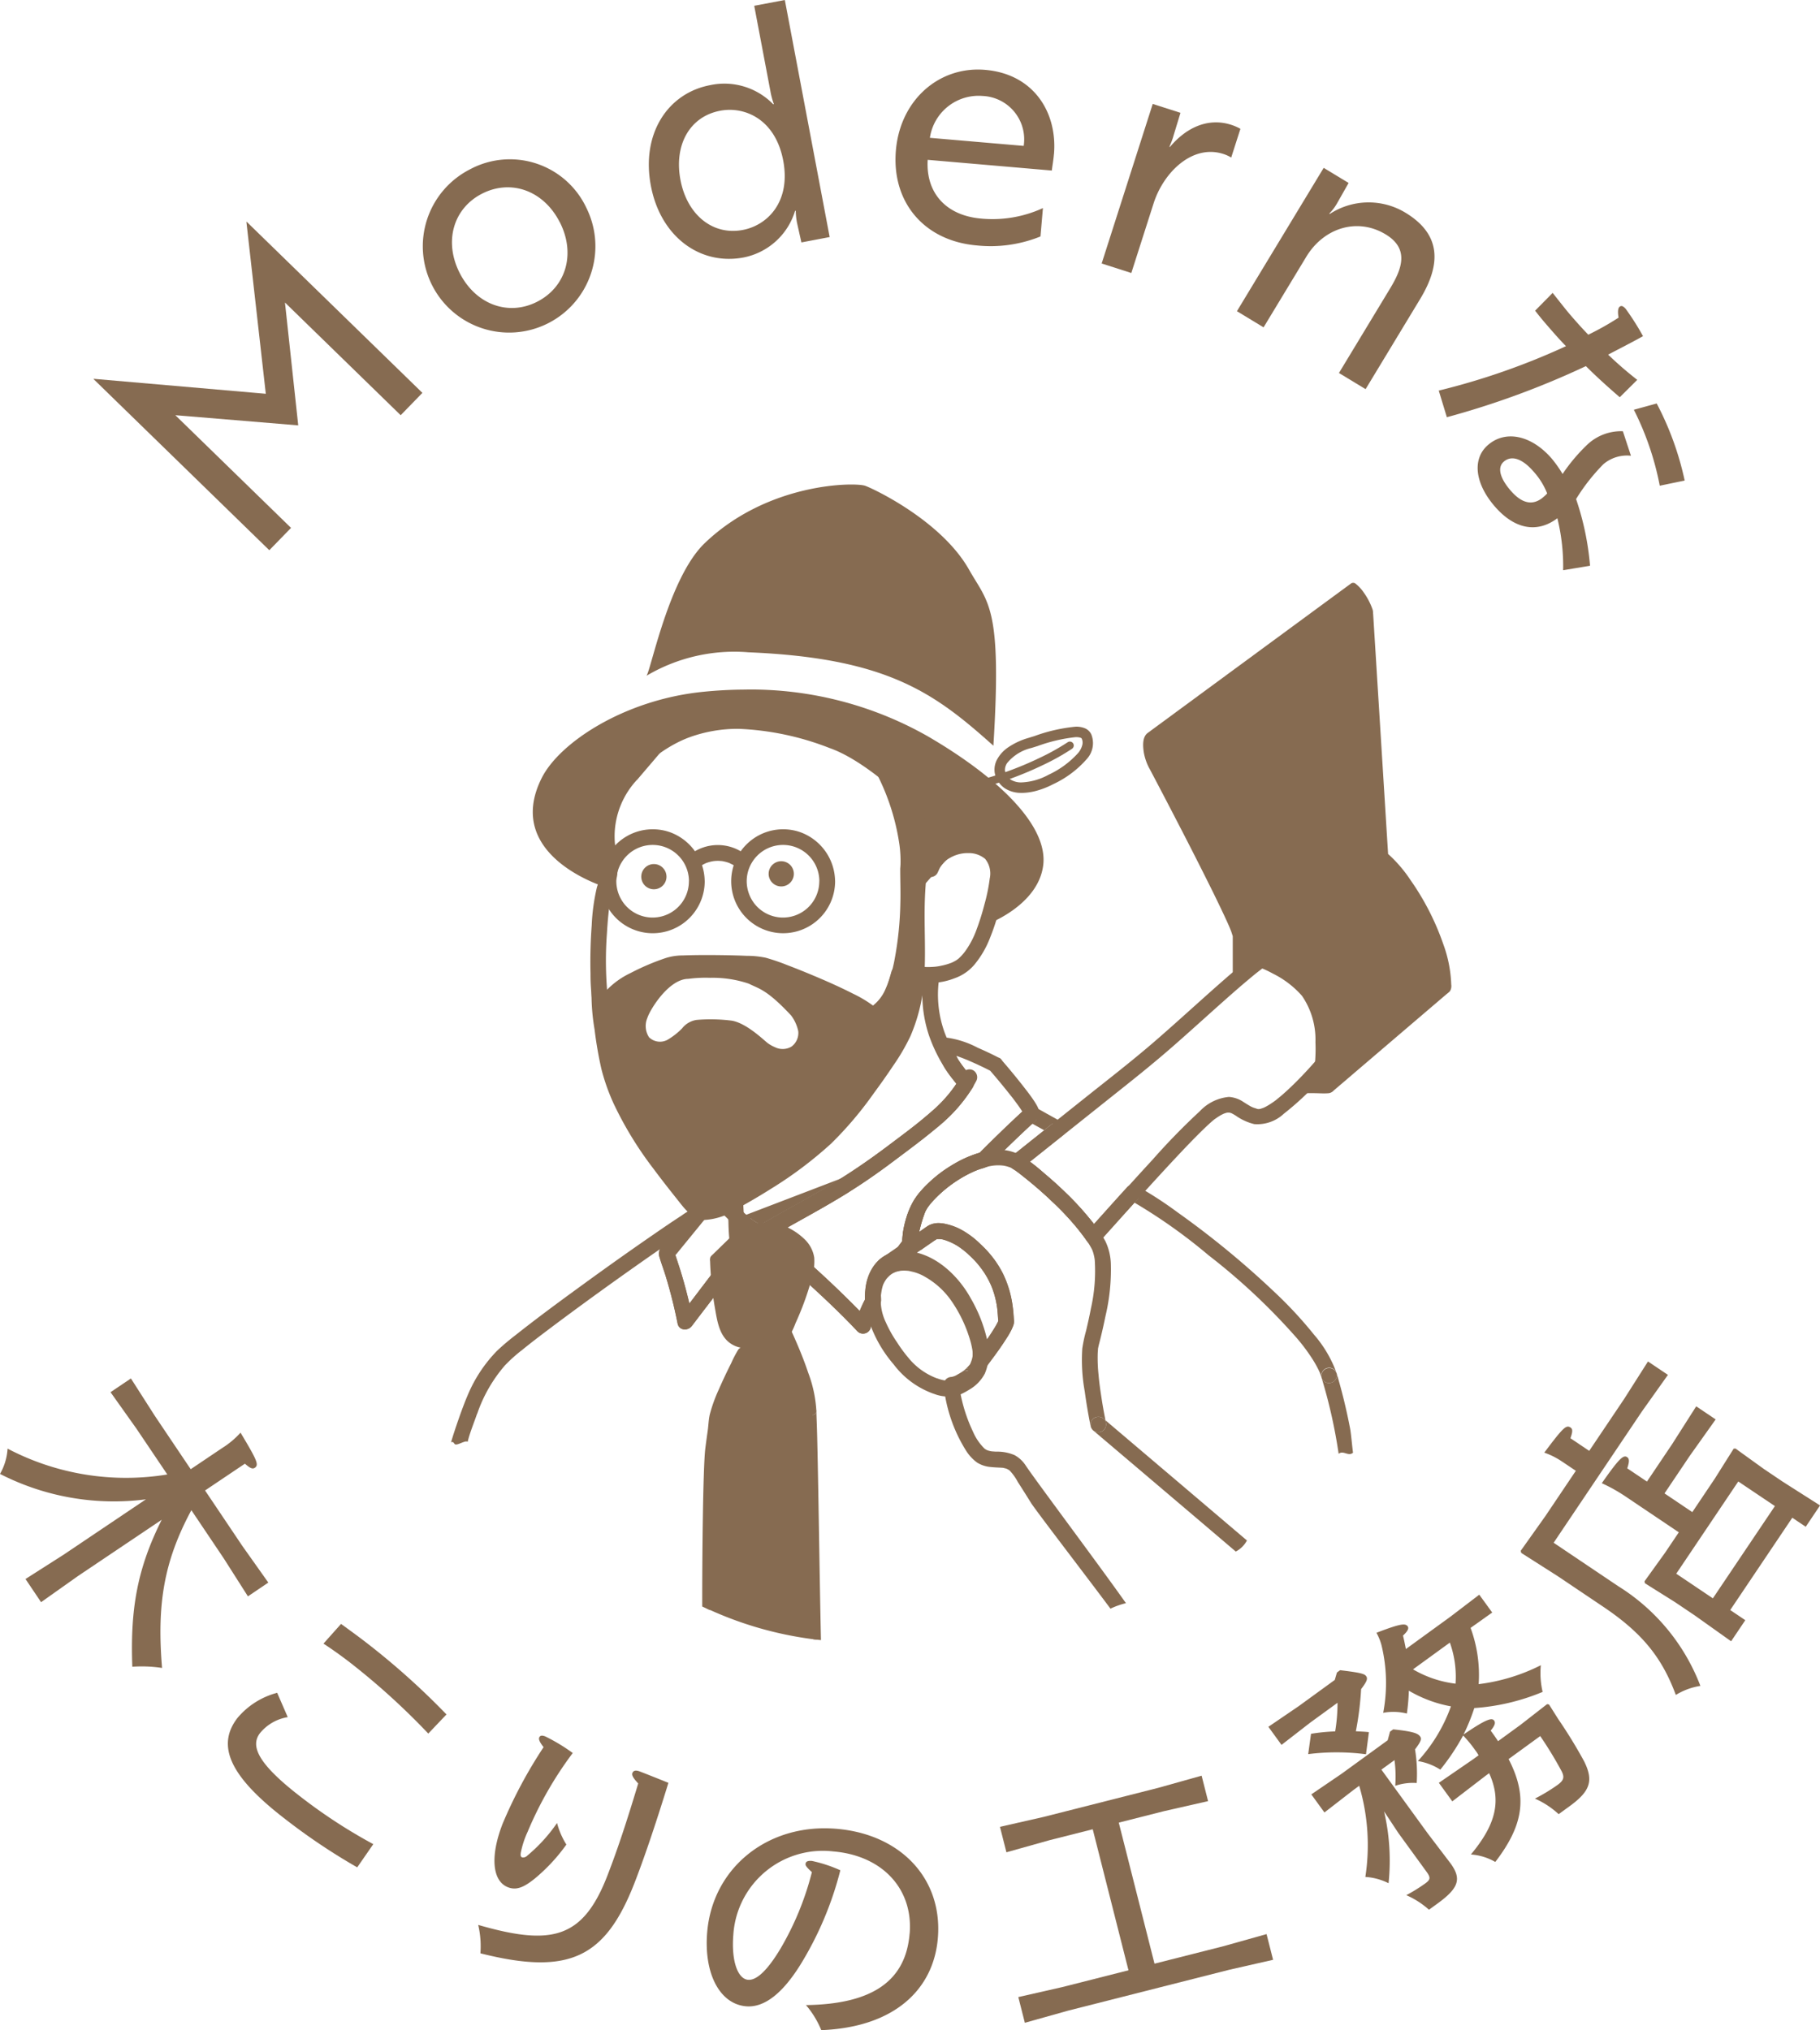 <svg id="svg_maru" xmlns="http://www.w3.org/2000/svg" width="182.644" height="203.695" viewBox="0 0 182.644 203.695">
  <g id="_レイヤー_1" transform="translate(45.276 48.615)">
    <g id="_グループ_185">
      <g id="_グループ_90" transform="translate(15.008 34.591)">
        <path id="_パス_482" d="M210.18,259.037a3.642,3.642,0,0,1-6.476,2.287,3.693,3.693,0,0,1-.793-1.966,3.606,3.606,0,0,1,.514-2.209,3.644,3.644,0,0,1,6.761,1.888.789.789,0,0,0,1.578,0,5.291,5.291,0,0,0-3.467-4.915,5.215,5.215,0,1,0,3.47,4.915.789.789,0,1,0-1.578,0" transform="translate(-201.33 -253.82)" fill="#866b51"/>
        <path id="_パス_483" d="M247.32,259.037a3.642,3.642,0,0,1-6.476,2.287,3.722,3.722,0,0,1-.793-1.966,3.605,3.605,0,0,1,.514-2.209,3.644,3.644,0,0,1,6.761,1.888.789.789,0,1,0,1.578,0,5.291,5.291,0,0,0-3.467-4.915,5.214,5.214,0,1,0,3.47,4.915.789.789,0,1,0-1.578,0" transform="translate(-225.385 -253.82)" fill="#866b51"/>
        <path id="_パス_484" d="M227.8,260.3c-.321.25-.088.071,0,.018.123-.078.257-.134.384-.2.06-.028-.183.067-.011.007.06-.021.116-.042.173-.06.109-.035.222-.067.335-.092.06-.014.123-.025.187-.039.042-.007.236-.025.056-.011.144-.011.289-.025.433-.025s.289.014.433.025c-.183-.011.025,0,.056.011.063.01.123.025.187.039.113.025.225.056.335.092.049.018.1.035.148.053.12.046.078.046-.011-.007.123.078.271.127.395.2.088.053.331.24.007-.011a.813.813,0,0,0,1.117,0,.8.8,0,0,0,0-1.117,4.531,4.531,0,0,0-5.338,0,.793.793,0,0,0,0,1.117.813.813,0,0,0,1.117,0" transform="translate(-217.605 -256.73)" fill="#866b51"/>
      </g>
      <path id="_パス_485" d="M236.864,367.06l-3.294,3.206a31.452,31.452,0,0,0,.919,6.729,2.426,2.426,0,0,0,2.375,1.85,9.394,9.394,0,0,0,4.094-1.293s2.22-4.629,2.311-6.983-3.421-3.506-3.421-3.506h-2.984Z" transform="translate(-207.203 -292.572)" fill="#866b51"/>
      <path id="_パス_486" d="M235.858,366.024l-2.019,1.969-1.113,1.085a1.174,1.174,0,0,0-.222.236.753.753,0,0,0-.046.423,33.543,33.543,0,0,0,.5,4.781c.2,1.138.395,2.523,1.339,3.319,1.455,1.237,3.675.483,5.207-.222.321-.148.881-.324,1.078-.645a8.244,8.244,0,0,0,.458-1.018,29.384,29.384,0,0,0,1.607-4.414,5.847,5.847,0,0,0,.264-2.149,3.236,3.236,0,0,0-.969-1.843,6.426,6.426,0,0,0-1.585-1.127,5.643,5.643,0,0,0-1.1-.479,3.882,3.882,0,0,0-.969-.025h-2.16a.395.395,0,1,0,0,.789h2.783a1.165,1.165,0,0,0,.159,0c.077-.014.035.042-.056-.014a3.9,3.9,0,0,0,.521.208,5.111,5.111,0,0,1,2.248,1.7,3.612,3.612,0,0,1,.025,3,28.558,28.558,0,0,1-1.254,3.488c-.162.384-.331.765-.5,1.145a3.071,3.071,0,0,0-.134.289c-.063.19.123-.063.078-.046a3.526,3.526,0,0,0-.423.229c-.264.134-.532.264-.8.377a7.6,7.6,0,0,1-2.22.6,2.3,2.3,0,0,1-1.695-.4,2,2,0,0,1-.4-.444,3.53,3.53,0,0,1-.229-.423,8.911,8.911,0,0,1-.359-1.346,25.52,25.52,0,0,1-.416-2.579c-.113-.986-.194-1.98-.215-2.97l-.116.278,3.294-3.206c.363-.356-.194-.912-.557-.557" transform="translate(-206.475 -291.818)" fill="#866b51"/>
      <path id="_パス_487" d="M203.139,224.533l2.723-3.192,1.585-1.857a1.894,1.894,0,0,0,.328-.384c-.032.07-.247.148-.053.063.141-.06.275-.137.412-.2l2.237-1.12-.4.106,4.422.268c.081,0,.166.014.25.014.13,0-.264-.077-.159-.018a2.127,2.127,0,0,0,.289.1l1.437.465,10.4,3.358,2.959.951-.55-.55,1.533,6.969c.032.144.06.292.1.437.046.187.011-.271-.018-.109a6.179,6.179,0,0,0-.046.765q-.111,1.823-.229,3.647-.264,4.281-.532,8.561c-.021.321-.042.641-.06.962-.014.25-.039-.035.021-.081-.035.028-.056.137-.07.176l-1.2,2.928L225.543,254l-.06.144.55-.55-5.676,1.4-9.005,2.22-2.068.511.609.077-5.87-3.819-.842-.546.282.282L201.4,249.9c-.282-.518-.571-1.029-.842-1.55-.053-.1-.085-.211-.021-.025-.056-.162-.113-.317-.159-.483s-.088-.359-.123-.543c-.018-.092-.035-.183-.049-.275-.011-.06-.018-.116-.028-.173-.014-.088-.025-.162-.007-.028a36.93,36.93,0,0,1-.127-6.779c.032-.546.07-1.089.12-1.631.025-.25.049-.5.077-.743.011-.106.025-.211.039-.317,0-.035.035-.247,0-.035.011-.078.021-.155.035-.236.053-.366.116-.733.2-1.1.134-.55.384-1.06.525-1.607a7.583,7.583,0,0,0-.159-3.083,8.084,8.084,0,0,1,.042-2.332,8.35,8.35,0,0,1,2.209-4.425c.7-.729-.409-1.846-1.117-1.113a9.962,9.962,0,0,0-2.723,5.94,11.856,11.856,0,0,0,.247,3.326,3.151,3.151,0,0,1-.116,1.607c-.127.384-.285.75-.391,1.134a20.411,20.411,0,0,0-.514,3.784q-.18,2.431-.12,4.876a18.76,18.76,0,0,0,.433,4.112,9.155,9.155,0,0,0,.962,2.072l1.8,3.319c.162.3.307.613.486.9a1.691,1.691,0,0,0,.592.5l5.708,3.713c.229.148.454.317.69.451a1,1,0,0,0,.779.056l1.786-.44,7.074-1.74,6.574-1.617c.384-.1.786-.166,1.163-.285.588-.187.856-1.289,1.071-1.807l2.808-6.831.92-2.234a3.233,3.233,0,0,0,.13-1.022q.206-3.34.416-6.68.2-3.165.395-6.335a3.956,3.956,0,0,0-.106-1.113l-.736-3.351-.712-3.241c-.092-.419-.151-.775-.641-.951-.116-.042-.229-.078-.349-.113l-5.651-1.825-7.1-2.29-1.864-.6a7.389,7.389,0,0,0-1.783-.162c-1.068-.063-2.146-.187-3.217-.194a2.611,2.611,0,0,0-1.082.419l-1.677.842a2.084,2.084,0,0,0-.669.426c-.243.268-.469.55-.7.824l-2.459,2.882-1.409,1.652a.809.809,0,0,0,0,1.113.8.8,0,0,0,1.117,0" transform="translate(-184.414 -194.979)" fill="#866b51"/>
      <path id="_パス_488" d="M357.559,202.812s8.41,15.893,8.41,17.024V224l2.079-1.533s4.587,1.575,5.612,4.548a14.457,14.457,0,0,1,.486,6.232L372.3,235.2h2.945l11.845-10.115s.306-2.565-1.948-7.127-4.365-6.169-4.365-6.169l-1.533-24.542a6.493,6.493,0,0,0-1.589-2.463l-20.515,15.086a3.552,3.552,0,0,0,.419,2.952" transform="translate(-287.142 -174.512)" fill="#866b51"/>
      <path id="_パス_489" d="M356.48,202.272q1.839,3.483,3.639,6.983,1.411,2.743,2.78,5.507c.366.747.729,1.5,1.082,2.251.257.557.5,1.071.691,1.571.063.166.109.338.169.507.039.106,0-.063,0-.014v4.182a.4.4,0,0,0,.4.391.36.36,0,0,0,.19-.053l2.079-1.533-.307.039a11.3,11.3,0,0,1,1.673.75,9.482,9.482,0,0,1,2.914,2.23,7.764,7.764,0,0,1,1.349,4.647,16.326,16.326,0,0,1-.046,2.075l-.032.317c0,.042-.011.085-.014.127-.011.078,0,.056,0,.039,0,.007-.018.1-.014.1-.042-.011.187-.211.067-.127a3.027,3.027,0,0,0-.4.423l-.6.634-.81.856a.4.4,0,0,0,.014.564.405.405,0,0,0,.264.109h1.409c.5,0,1.025.049,1.522,0a.866.866,0,0,0,.49-.282l.69-.588,5.637-4.816,4.985-4.256a2.892,2.892,0,0,0,.335-.289.989.989,0,0,0,.13-.669,12.987,12.987,0,0,0-.8-4.059,25.885,25.885,0,0,0-3.294-6.433,13.566,13.566,0,0,0-2.244-2.611c-.06-.049-.12-.1-.18-.145l.194.342c-.06-.958-.12-1.92-.18-2.878q-.206-3.345-.416-6.694-.238-3.837-.479-7.677-.18-2.917-.363-5.831c-.028-.447-.053-.891-.085-1.339a1.148,1.148,0,0,0-.042-.289,6.713,6.713,0,0,0-.909-1.747,3.888,3.888,0,0,0-.842-.891.385.385,0,0,0-.4,0l-2.4,1.762-5.605,4.119-6.433,4.728-4.873,3.583-1.106.814c-.578.423-.486,1.388-.384,2.015a5.412,5.412,0,0,0,.55,1.554c.229.451.912.053.68-.4a3.631,3.631,0,0,1-.458-2.375c.018-.078.046-.144.06-.218s.021,0,0,0c.032,0-.338.24-.151.18a.249.249,0,0,0,.06-.046c.342-.226.662-.486,1-.729l4.619-3.4,6.3-4.626,5.672-4.171,1.913-1.409a7.512,7.512,0,0,0,.919-.673.18.18,0,0,1,.042-.028h-.4a3.832,3.832,0,0,1,.979,1.3c.109.2.208.405.3.613.035.081.049.219.12.285-.018-.014-.007-.144,0,0,0,.085.011.169.018.257l.162,2.586.6,9.611.585,9.41.148,2.367q.005.1.011.2v.028a.573.573,0,0,0,.152.31c.1.123-.078-.06-.025-.018a10.091,10.091,0,0,1,.881.853,22.86,22.86,0,0,1,4.076,6.68,13.34,13.34,0,0,1,1.244,5.249c0,.078,0,.148-.011.222l.116-.278-4.006,3.421-6.38,5.45-1.455,1.244.278-.116h-2.949l.278.673,1.011-1.068.624-.659a1.218,1.218,0,0,0,.31-.4,2.932,2.932,0,0,0,.07-.528c.039-.349.063-.7.077-1.053a15.122,15.122,0,0,0-.24-3.361,6.715,6.715,0,0,0-1.1-2.815,8.2,8.2,0,0,0-1.839-1.755,12.8,12.8,0,0,0-3.241-1.709c-.416-.144-.75.247-1.064.479l-1.427,1.053.592.338V220.61a6.328,6.328,0,0,0-.1-1.962,30.194,30.194,0,0,0-1.614-3.6c-1.719-3.544-3.537-7.039-5.359-10.531q-.687-1.326-1.392-2.646c-.236-.447-.92-.049-.68.4" transform="translate(-286.405 -173.776)" fill="#866b51"/>
      <path id="_パス_490" d="M290.974,259.526a2.523,2.523,0,0,1,1.187-1.378,3.527,3.527,0,0,1,1.846-.472,2.531,2.531,0,0,1,1.677.585,2.334,2.334,0,0,1,.458,1.959,17.874,17.874,0,0,1-.536,2.618,25.057,25.057,0,0,1-.821,2.6,8.71,8.71,0,0,1-1.138,2.128,5.067,5.067,0,0,1-.715.765c.12-.1-.144.1-.187.12a3.6,3.6,0,0,1-.479.243c.106-.042-.025.007-.039.011-.106.039-.211.077-.317.109a5.728,5.728,0,0,1-.585.151,5.208,5.208,0,0,1-1.018.134,5.887,5.887,0,0,1-1.057-.032c-.151-.018.18.035-.063-.011q-.148-.026-.3-.063a3.483,3.483,0,0,1-.458-.152.793.793,0,0,0-.969.55.805.805,0,0,0,.55.969,6.731,6.731,0,0,0,4.594-.123,4.6,4.6,0,0,0,1.98-1.346,9.584,9.584,0,0,0,1.557-2.639,22.631,22.631,0,0,0,.965-2.942,18.387,18.387,0,0,0,.624-3.262,3.639,3.639,0,0,0-.874-2.85,3.952,3.952,0,0,0-2.526-1.092,4.68,4.68,0,0,0-4.887,2.991.788.788,0,0,0,1.519.419" transform="translate(-242.093 -220.693)" fill="#866b51"/>
      <path id="_パス_491" d="M240.822,320.246c2.794-1.635,5.676-3.121,8.417-4.844,1.466-.919,2.889-1.913,4.274-2.952s2.787-2.068,4.122-3.171a17.265,17.265,0,0,0,3.946-4.305.786.786,0,0,0,0-.8c-.49-.743-1.1-1.388-1.557-2.156a15.186,15.186,0,0,1-1.261-2.565,11.2,11.2,0,0,1-.553-5.436.8.8,0,0,0-1.159-.891,2.928,2.928,0,0,1-2.473-.254.8.8,0,0,0-1.092.314.8.8,0,0,0-.067.159c-.24.863-.5,1.716-.775,2.568-.257.8-.525,1.6-.814,2.389-.152.416-.31.831-.469,1.24-.081.2-.162.405-.247.6.056-.134-.056.134-.067.151-.042.1-.088.2-.134.306a12.36,12.36,0,0,1-1.036,1.941c-.039.056-.078.109-.12.166-.078.109.113-.123-.025.028a5.131,5.131,0,0,1-.384.4c-.063.056-.13.109-.194.166-.025.021-.12.088.007,0-.035.025-.07.053-.106.077q-.248.174-.507.328c-.162.1-.328.183-.493.264-.085.042-.173.085-.261.123l-.134.06s-.229.1-.085.039c-.405.169-.817.317-1.233.454-.881.292-1.776.536-2.671.789a18.5,18.5,0,0,0-5,1.913A4.326,4.326,0,0,0,236.8,309.4a3.116,3.116,0,0,0-.067,1.022q.1,4.006.331,8.008a22.121,22.121,0,0,0,.247,3.012,1.134,1.134,0,0,0,.247.511,3.216,3.216,0,0,0,4.087.955c.49-.166.976-.335,1.476-.458a.8.8,0,0,0,.349-1.318c-.824-.712-1.652-1.42-2.491-2.107a.809.809,0,0,0-1.113,0,.789.789,0,0,0,0,1.113c.842.69,1.67,1.4,2.491,2.107.116-.44.233-.877.349-1.318-.5.127-.986.3-1.476.458-.2.067-.4.134-.606.187-.1.025-.194.049-.289.067-.046.011-.1.018-.141.025.113-.018.035,0-.035,0a2.366,2.366,0,0,1-.275,0c-.187-.007.049.028-.13-.021-.046-.011-.25-.077-.211-.063.085.035-.06-.032-.078-.042a1.933,1.933,0,0,1-.169-.1,3.938,3.938,0,0,1-.472-.433c-.187-.19.081.084.046.159,0-.007-.014-.039-.014-.049a.8.8,0,0,0-.025-.127c-.039-.176.028.247,0-.014q-.032-.28-.053-.56c-.046-.553-.078-1.106-.113-1.659q-.227-4.011-.342-8.033c-.007-.278.011-.567-.018-.842v-.039c0,.081-.046.081.021-.025s.134-.2.2-.292c-.113.151.077-.081.113-.123a4.206,4.206,0,0,1,.359-.349c.035-.032.225-.183.092-.077.078-.06.159-.116.24-.173a8.173,8.173,0,0,1,1-.567c.088-.042.176-.085.264-.123.046-.021.271-.116.151-.067.2-.085.4-.162.606-.236.849-.31,1.719-.564,2.586-.807a26.341,26.341,0,0,0,5.073-1.751,6.034,6.034,0,0,0,1.839-1.392,8.642,8.642,0,0,0,1.082-1.723,47.508,47.508,0,0,0,2.956-8.188l.053-.18-1.159.472c1.318.564,2.72.976,4.066.254l-1.159-.891a12.9,12.9,0,0,0,.518,6.176,15.766,15.766,0,0,0,1.335,2.847c.215.359.437.712.683,1.05.321.444.691.849,1,1.3v-.8a15.14,15.14,0,0,1-3.291,3.643c-1.226,1.046-2.526,1.991-3.812,2.967a70.809,70.809,0,0,1-8.107,5.274c-1.666.937-3.34,1.86-4.989,2.826a.788.788,0,0,0,.8,1.36" transform="translate(-209.24 -244.459)" fill="#866b51"/>
      <path id="_パス_492" d="M215.41,264.995a1.265,1.265,0,1,1-1.265-1.265,1.266,1.266,0,0,1,1.265,1.265" transform="translate(-193.802 -225.647)" fill="#866b51"/>
      <path id="_パス_493" d="M251.69,264.185a1.265,1.265,0,1,1-1.265-1.265,1.266,1.266,0,0,1,1.265,1.265" transform="translate(-217.3 -225.122)" fill="#866b51"/>
      <path id="_パス_494" d="M223.04,357.609a2.088,2.088,0,0,1,.37.229c-.173-.127.063.057.113.1.085.074.166.148.247.222.4.363.775.747,1.163,1.12a7.538,7.538,0,0,0,2.537,1.881l-.349-1.318c-2.3,2.685-4.407,5.552-6.553,8.361-.229.3-.462.6-.691.9l1.441.187a48.93,48.93,0,0,0-1.251-4.95c-.145-.465-.3-.927-.451-1.392-.046-.134-.081-.271-.134-.405-.088-.226-.007.208-.028.292.039-.166-.116.18-.028.063.169-.222.31-.472.483-.7-.152.2.056-.071.092-.116l.2-.257c.151-.187.307-.373.458-.557.676-.81,1.374-1.607,2.072-2.4q.624-.7,1.254-1.4a.787.787,0,1,0-1.113-1.113c-1.082,1.191-2.146,2.4-3.185,3.629a14.539,14.539,0,0,0-1.6,2.057,1.142,1.142,0,0,0-.109,1c.127.388.261.775.388,1.166a48.583,48.583,0,0,1,1.423,5.5.778.778,0,0,0,.655.564.817.817,0,0,0,.786-.377c1.846-2.427,3.53-4.626,5.412-7,.521-.655,1.039-1.311,1.582-1.948a.8.8,0,0,0-.028-1.131.779.779,0,0,0-.321-.187c-.162-.056.116.06.018.011l-.127-.063c-.092-.049-.18-.1-.268-.159s-.187-.13-.282-.2c.106.077-.148-.123-.19-.151-.409-.342-.793-.712-1.177-1.085-.359-.349-.715-.7-1.085-1.039a3.79,3.79,0,0,0-.948-.7.816.816,0,0,0-1.078.282.8.8,0,0,0,.285,1.075" transform="translate(-197.064 -285.496)" fill="#866b51"/>
      <path id="_パス_495" d="M281.375,370.77c.159-.13-.088.06.014-.011.042-.028.085-.06.13-.088.078-.049.162-.092.243-.134.042-.021.173-.067.011-.007.039-.014.078-.032.116-.042.109-.032.218-.067.331-.092.053-.011.1-.018.151-.028-.028.007-.169.011-.021,0,.109-.007.215-.018.324-.018.088,0,.176,0,.268.007.056,0,.113.011.169.014s.046,0-.039-.007l.1.018a5.737,5.737,0,0,1,2.6,1.209,9.2,9.2,0,0,1,2.17,2.523,14.075,14.075,0,0,1,1.511,3.576c.035.137.067.275.1.416.011.053.063.391.039.211a5.012,5.012,0,0,1,.042.69c0,.1-.011.2-.018.307,0,.056-.035.183.007-.025-.011.049-.018.1-.028.152a3.034,3.034,0,0,1-.148.5.78.78,0,0,0,.458.93.808.808,0,0,0,.986-.324c.726-.962,1.448-1.934,2.1-2.949a6.84,6.84,0,0,0,.69-1.286,1.363,1.363,0,0,0,.1-.486,2.615,2.615,0,0,0-.039-.289c.039.345.018.137.011.06a11.8,11.8,0,0,0-1.071-4.506,10.222,10.222,0,0,0-2.311-3.03,7.286,7.286,0,0,0-3.5-2,2.488,2.488,0,0,0-1.628.141c-.44.264-.856.592-1.279.884l-3.551,2.456a.806.806,0,0,0-.257,1.11.87.87,0,0,0,.1.127h0a.8.8,0,0,0,1.117,0l.014-.014c.736-.7-.384-1.814-1.117-1.113l-.014.014h1.113c-.049.409-.106.821-.159,1.233l2.885-1.994,1.638-1.134a1.392,1.392,0,0,0,.324-.222c-.018.028-.271.07-.13.056.035-.007.067-.014.1-.025.19-.053-.123-.007-.021,0,.137.007.275-.011.416,0,.011,0,.194.025.067.007s.077.018.081.018c.116.025.236.053.349.088a5.508,5.508,0,0,1,1.614.888,9.321,9.321,0,0,1,2.4,2.611c.137.226.261.455.377.691.046.1.092.19.134.285-.007-.014.092.219.053.116-.025-.063.049.123.06.151a9.187,9.187,0,0,1,.37,1.208c.039.176.078.352.106.529.018.092.028.183.042.275.025.141,0-.035-.007-.053.007.049.011.1.018.151.028.261.049.525.067.789.007.1.011.2.021.3s.025.2.039.307c.021.137-.011-.254-.018-.085.011-.271,0-.085-.035.018s.1-.183.011-.032c-.028.049-.049.1-.077.151-.106.208-.225.405-.345.6-.676,1.1-1.452,2.128-2.227,3.157l1.441.606a4.857,4.857,0,0,0,.1-2.709,14.816,14.816,0,0,0-1.607-4.069c-1.173-2.153-3.266-4.228-5.757-4.7a4.046,4.046,0,0,0-3.442.775.789.789,0,0,0,0,1.113.807.807,0,0,0,1.117,0" transform="translate(-237.286 -291.875)" fill="#866b51"/>
      <path id="パス_5" data-name="パス 5" d="M312.909,349.651l.053-.011C312.916,349.647,312.905,349.651,312.909,349.651Z" transform="translate(-258.589 -281.29)" fill="#866b51"/>
      <path id="パス_6" data-name="パス 6" d="M315.976,349.618h.046C315.944,349.607,315.948,349.611,315.976,349.618Z" transform="translate(-260.564 -281.271)" fill="#866b51"/>
      <path id="パス_7" data-name="パス 7" d="M290.8,369.263l.085.148h.261c0-.032.011-.063.014-.1l-.271-.116-.092.063Z" transform="translate(-244.27 -293.958)" fill="#866b51"/>
      <path id="パス_8" data-name="パス 8" d="M293.7,362.7a.05.05,0,0,1,.007-.014C293.76,362.521,293.647,362.782,293.7,362.7Z" transform="translate(-246.137 -289.703)" fill="#866b51"/>
      <path id="パス_9" data-name="パス 9" d="M294.851,360.891c-.035.046-.021.028,0,0S294.886,360.849,294.851,360.891Z" transform="translate(-246.88 -288.56)" fill="#866b51"/>
      <path id="パス_10" data-name="パス 10" d="M291.341,368.882v-.014c.018-.113.046-.225.067-.338l-.338.236Z" transform="translate(-244.445 -293.525)" fill="#866b51"/>
      <path id="パス_11" data-name="パス 11" d="M308.073,351.041l.021-.011C308.048,351.048,308.051,351.048,308.073,351.041Z" transform="translate(-255.447 -282.19)" fill="#866b51"/>
      <path id="パス_12" data-name="パス 12" d="M311.3,430.627a.149.149,0,0,1-.025-.007C311.326,430.638,311.322,430.638,311.3,430.627Z" transform="translate(-257.534 -333.739)" fill="#866b51"/>
      <path id="パス_13" data-name="パス 13" d="M301.16,412.4a4.681,4.681,0,0,0,.877-.211q-.069-.391-.116-.782l-.761,1Z" transform="translate(-250.98 -321.297)" fill="#866b51"/>
      <path id="パス_14" data-name="パス 14" d="M304.49,410.58a.887.887,0,0,0,1.018.331c.021-.018.042-.032.063-.049l-1.078-.282Z" transform="translate(-253.136 -320.76)" fill="#866b51"/>
      <path id="パス_15" data-name="パス 15" d="M312.519,430.964a.2.2,0,0,1-.039,0C312.543,430.967,312.54,430.967,312.519,430.964Z" transform="translate(-258.311 -333.959)" fill="#866b51"/>
      <path id="パス_16" data-name="パス 16" d="M291.276,370.195c0-.1.014-.2.021-.306-.01.053.014-.169,0,0,0-.028.011-.06.014-.088h-.261Z" transform="translate(-244.432 -294.347)" fill="#866b51"/>
      <path id="パス_17" data-name="パス 17" d="M290.2,369.528h.3l-.084-.148Z" transform="translate(-243.881 -294.075)" fill="#866b51"/>
      <path id="パス_18" data-name="パス 18" d="M290.59,368.98l.077.141.092-.063Z" transform="translate(-244.134 -293.816)" fill="#866b51"/>
      <path id="パス_19" data-name="パス 19" d="M292.032,369.625l-.218-.1c0,.032-.011.063-.014.1h.236Z" transform="translate(-244.917 -294.172)" fill="#866b51"/>
      <path id="パス_20" data-name="パス 20" d="M291.755,369.931c.014-.169-.011.053,0,0Z" transform="translate(-244.886 -294.39)" fill="#866b51"/>
      <path id="パス_21" data-name="パス 21" d="M296.807,370.458l.028-.028c-.018.032-.271.078-.127.056a.411.411,0,0,0,.071-.014c-.007,0,0-.007.028-.01Z" transform="translate(-248.068 -294.755)" fill="#866b51"/>
      <path id="パス_22" data-name="パス 22" d="M314.25,390.05v.011a.125.125,0,0,0,.007.035A.181.181,0,0,0,314.25,390.05Z" transform="translate(-259.458 -307.463)" fill="#866b51"/>
      <path id="パス_23" data-name="パス 23" d="M314.58,393.642a.27.27,0,0,0,.007.053C314.587,393.589,314.587,393.6,314.58,393.642Z" transform="translate(-259.672 -309.768)" fill="#866b51"/>
      <path id="パス_24" data-name="パス 24" d="M298.26,370.52a.115.115,0,0,1,.028,0h0A.115.115,0,0,1,298.26,370.52Z" transform="translate(-249.101 -294.813)" fill="#866b51"/>
      <path id="パス_25" data-name="パス 25" d="M312.6,383.888a.244.244,0,0,1,.011.025C312.6,383.892,312.6,383.885,312.6,383.888Z" transform="translate(-258.389 -303.471)" fill="#866b51"/>
      <path id="パス_26" data-name="パス 26" d="M314.6,393.909c.007.049.011.1.018.145A.835.835,0,0,0,314.6,393.909Z" transform="translate(-259.685 -309.962)" fill="#866b51"/>
      <path id="パス_27" data-name="パス 27" d="M314.494,394l-.014.028a.1.1,0,0,1,.014-.028Z" transform="translate(-259.607 -310.021)" fill="#866b51"/>
      <path id="パス_28" data-name="パス 28" d="M315.846,435.634Z" transform="translate(-260.486 -336.985)" fill="#866b51"/>
      <path id="パス_29" data-name="パス 29" d="M317.974,350.15h0a.075.075,0,0,1,.025.011.292.292,0,0,0-.032-.011Z" transform="translate(-261.867 -281.62)" fill="#866b51"/>
      <path id="パス_30" data-name="パス 30" d="M306.1,407.63a.8.8,0,0,0-1.078-.282c-.042.032-.085.056-.127.088a.324.324,0,0,1-.035.035Z" transform="translate(-253.376 -318.598)" fill="#866b51"/>
      <path id="パス_31" data-name="パス 31" d="M299.64,376.852a3.122,3.122,0,0,0-1.163-1.113,4.424,4.424,0,0,0-1.811-.349c-.12,0-.243-.011-.363-.021-.053,0-.109-.011-.162-.014.021,0,.021,0-.039,0a.143.143,0,0,1,.039,0,.551.551,0,0,1-.067-.014,1.909,1.909,0,0,1-.366-.106c.018.011.021.014-.025-.007a.088.088,0,0,1,.025.007l-.063-.032a1.375,1.375,0,0,1-.169-.106,5.211,5.211,0,0,1-1.156-1.681,15.85,15.85,0,0,1-1.328-4.175,4.31,4.31,0,0,1-.877.211l.761-1q.047.391.116.782a4.446,4.446,0,0,0,1.314-.74.892.892,0,0,1-1.018-.331l1.078.282c-.021.018-.042.032-.063.049a.634.634,0,0,0,.222-.173c.144-.183.359-.324.511-.511a7.514,7.514,0,0,0,.521-.832c.257-.412.592-.793.877-1.184a24.366,24.366,0,0,0,1.55-2.318,3.456,3.456,0,0,0,.4-.905,1.518,1.518,0,0,0,0-.564c0-.032.025.257.018.123,0-.042-.007-.081-.011-.123-.039-.5-.077-1-.148-1.49a9.72,9.72,0,0,0-1.857-4.471,11.7,11.7,0,0,0-2.611-2.512,5.4,5.4,0,0,0-2.794-1.071,1.959,1.959,0,0,0-1.244.3l-.842.581c-.025.113-.049.225-.067.338v.014l.218.1h-.236a.77.77,0,0,1-.014.088c-.01.106-.021.2-.021.307l-.225-.395h-.3l.215-.148-.078-.138.173.074.338-.236c.014-.063.025-.123.035-.187a13.765,13.765,0,0,1,.405-1.4c.046-.137.1-.275.148-.412,0-.011,0-.014.007-.025a.027.027,0,0,1-.007.014c-.049.081.063-.18.007-.014.049-.084.1-.19.151-.282s.123-.19.187-.282c.007-.011.046-.06.067-.092-.025.032-.039.046,0,0s.025-.032,0,0c.028-.035.074-.1.092-.113.19-.229.395-.447.606-.659.247-.247.5-.479.765-.7.13-.113.264-.219.4-.328,0,0,.1-.077.039-.032l.07-.053c.081-.06.162-.123.247-.183a13.782,13.782,0,0,1,1.966-1.191c.155-.074.31-.145.469-.218-.021.007-.021.007.021-.011l-.021.011c.035-.014.134-.053.155-.06l.285-.106a7.41,7.41,0,0,1,1.029-.285c.078-.014.151-.028.229-.039,0,0,.007,0,.053-.01a.285.285,0,0,0-.053.01c.011,0,.12-.018.155-.018a4.145,4.145,0,0,1,.514-.021,3.409,3.409,0,0,1,.423.028c-.032,0-.032-.007.046,0h-.046c.032.007.1.014.127.021.085.018.169.035.254.06s.145.046.219.067c.032.011.063.025.1.035h0l-.007,0a.011.011,0,0,1,.007,0,.1.1,0,0,0,.032.011.074.074,0,0,1-.025-.011,3.725,3.725,0,0,1,.447.25c.405.271.786.585,1.163.891a36.971,36.971,0,0,1,4.809,4.584,14.869,14.869,0,0,1,1.5,2c.088.148.176.3.257.451.007.014.039.081.056.12-.007-.018-.007-.021,0,0,.018.039.011.028,0,0,.014.042.06.165.071.2.046.148.085.3.116.447.018.077.028.159.042.24a.175.175,0,0,0,.007.042c0-.007,0,.007.01.063a.4.4,0,0,0-.01-.063c0,.011.01.088.01.109a17.05,17.05,0,0,1-.384,4.8c-.144.761-.314,1.515-.493,2.269a14.386,14.386,0,0,0-.377,1.772,17.568,17.568,0,0,0,.247,4.3q.227,1.675.56,3.333c.01.06.025.12.035.183a.765.765,0,0,0,.211.352.8.8,0,0,1,.011-1.1.809.809,0,0,1,1.113,0l.151.13c-.159-.789-.3-1.582-.419-2.378s-.2-1.325-.275-2.181a15.824,15.824,0,0,1-.085-2.16c.007-.137.018-.275.028-.409a.157.157,0,0,1,0-.042c-.014.056.011-.12,0,0v-.011c.014-.063.025-.127.039-.19.06-.271.134-.535.2-.807q.28-1.136.514-2.287a20.136,20.136,0,0,0,.535-5.257,5.641,5.641,0,0,0-.546-2.248,13.221,13.221,0,0,0-1.526-2.205,34.478,34.478,0,0,0-4.792-4.749c-.469-.391-.944-.768-1.43-1.138a5.347,5.347,0,0,0-1.043-.676,4.692,4.692,0,0,0-2.216-.4,9.729,9.729,0,0,0-4.517,1.642,13.082,13.082,0,0,0-3.3,2.857,8.352,8.352,0,0,0-1.536,4.284,2.235,2.235,0,0,0-.021.307.764.764,0,0,0,.391.68l.655.285a.973.973,0,0,0,1.057-.176l.831-.574.342-.236c.035-.025.116-.063.169-.1-.007,0-.011,0-.011,0a.648.648,0,0,1-.07.014c-.148.021.109-.025.127-.056,0,.01-.018.018-.028.028h.035l.053-.011s-.007.007-.011.011c.057,0,.109,0,.166,0s.138.011.208.014a.077.077,0,0,1-.028,0,.077.077,0,0,1,.028,0h0c.039,0,.127.025,0,0h0c.046.007.088.014.134.025a5.983,5.983,0,0,1,2.646,1.564,8.94,8.94,0,0,1,1.857,2.315c.1.176.19.359.275.543.039.085.081.173.116.261l.011.025a.073.073,0,0,0-.011-.025c0,.011.071.176.088.219a8.829,8.829,0,0,1,.328,1.078c.07.3.116.585.165.884v-.011c-.014-.092-.007-.056,0,0a.291.291,0,0,0,.007.046.124.124,0,0,0-.007-.035c0,.028.007.06.011.077,0,.06.014.127.021.19.011.12.021.24.032.363.011.169.021.342.035.511,0,.046.011.088.018.134.007-.046.007-.053.007.053v.018a.841.841,0,0,1,.018.145v0c-.007-.049-.011-.1-.018-.145v-.021a.273.273,0,0,0-.007-.053c0,.028-.01.07-.018.106.007-.014.014-.032.025-.053-.007.018-.018.035-.025.053v0c-.007.035-.046.1-.011.025a.221.221,0,0,0-.018.042c-.042.081-.085.166-.13.247-.106.194-.222.384-.342.571-.289.458-.6.9-.906,1.339q-.5.7-1.008,1.378c-.176.236-.289.483-.447.726-.159.183-.328.356-.5.525.042-.028.085-.056.127-.088a.8.8,0,0,1,1.078.282l-1.24-.159a.315.315,0,0,1,.035-.035,5.69,5.69,0,0,1-.708.447,1.6,1.6,0,0,1-.624.25.806.806,0,0,0-.782.828.913.913,0,0,0,.021.169,15.2,15.2,0,0,0,2.2,6.349,4.384,4.384,0,0,0,1.142,1.247,3.03,3.03,0,0,0,1.363.444c.388.046.779.049,1.166.077h.056c.007,0,.021.007.049.014.106.025.2.046.307.078a2,2,0,0,1,.307.169,5.121,5.121,0,0,1,.835,1.163q.671,1.046,1.325,2.1c.472.757,5.662,7.508,7.973,10.612a8.039,8.039,0,0,1,1.554-.55c-2.688-3.809-8.882-12.067-10.009-13.737Z" transform="translate(-241.938 -278.351)" fill="#866b51"/>
      <path id="パス_32" data-name="パス 32" d="M341.592,425.008l-.032-.028S341.581,425,341.592,425.008Z" transform="translate(-277.146 -330.086)" fill="#866b51"/>
      <path id="パス_33" data-name="パス 33" d="M341.521,424.935s-.014-.018-.021-.025.007.011.011.014Z" transform="translate(-277.107 -330.041)" fill="#866b51"/>
      <path id="パス_34" data-name="パス 34" d="M297.069,370.5a.193.193,0,0,1-.039.007s-.007.007-.01.007a.144.144,0,0,0,.092-.018h-.046Z" transform="translate(-248.298 -294.801)" fill="#866b51"/>
      <path id="パス_35" data-name="パス 35" d="M341.365,373.693c-.011-.021-.011-.018,0,0S341.387,373.732,341.365,373.693Z" transform="translate(-277.015 -296.859)" fill="#866b51"/>
      <path id="パス_36" data-name="パス 36" d="M342.04,376.337a.389.389,0,0,0,.011.063C342.043,376.344,342.04,376.33,342.04,376.337Z" transform="translate(-277.457 -298.58)" fill="#866b51"/>
      <path id="パス_37" data-name="パス 37" d="M297.017,370.51c-.025,0-.032.007-.028.011a.044.044,0,0,0,.021,0Z" transform="translate(-248.277 -294.807)" fill="#866b51"/>
      <path id="パス_38" data-name="パス 38" d="M342.9,422.361a.787.787,0,0,1-1.254.821l4.2,3.562,6.764,5.743,3.333,2.836a2.659,2.659,0,0,0,1.12-1.11l-6.021-5.116-6.765-5.743-1.406-1.194c.014.07.025.141.039.211l-.007-.007Z" transform="translate(-277.204 -328.26)" fill="#866b51"/>
      <path id="パス_39" data-name="パス 39" d="M342.992,401.721c.011-.12-.014.056,0,0Z" transform="translate(-278.071 -314.994)" fill="#866b51"/>
      <path id="パス_40" data-name="パス 40" d="M341.1,421.382a.8.8,0,0,0-.011,1.1c.007.007.014.018.021.025l.032.028a.787.787,0,0,0,1.254-.821l.007.007c-.014-.071-.025-.141-.039-.212l-.152-.13A.809.809,0,0,0,341.1,421.382Z" transform="translate(-276.702 -327.612)" fill="#866b51"/>
      <path id="_パス_497" d="M348.962,291.188a7.845,7.845,0,0,0-4.985-3.675,1.1,1.1,0,0,0-.9.116,16.714,16.714,0,0,0-1.367,1.011c-1.011.789-1.98,1.628-2.942,2.473-2.283,2.008-4.517,4.076-6.824,6.056-2.075,1.776-4.235,3.453-6.373,5.154q-3.847,3.065-7.691,6.134a.8.8,0,0,0-.123.955c.106.211.342.31.525.437.2.137.395.292.585.44.352.275.7.557,1.043.842q1.02.846,1.98,1.762a25.263,25.263,0,0,1,3.541,3.992.8.8,0,0,0,1.1.271.86.86,0,0,0,.145-.109c2.339-2.6,4.672-5.211,7.05-7.776,1.025-1.1,2.058-2.205,3.129-3.262.363-.359.733-.715,1.117-1.053.074-.063.148-.13.226-.19.028-.025.06-.046.088-.07.13-.106-.151.106-.025.018.151-.1.3-.211.458-.307.1-.063.2-.123.31-.176.042-.021.081-.042.127-.063.25-.116-.053.014.085-.035.081-.028.166-.056.25-.077s.194-.018.053-.014h.211c.088,0-.063-.014-.067-.014.046.007.092.018.134.028.063.018.12.039.183.06-.123-.039-.07-.032.014.011.127.067.25.137.373.215a5.481,5.481,0,0,0,1.86.853,3.886,3.886,0,0,0,2.967-1.036A29.57,29.57,0,0,0,350,299.421a1.591,1.591,0,0,0,.384-.6,6.524,6.524,0,0,0,.152-1.226,10.961,10.961,0,0,0-.831-5.013,9.236,9.236,0,0,0-.74-1.392.8.8,0,0,0-1.078-.282.794.794,0,0,0-.282,1.078,8.785,8.785,0,0,1,1.367,4.4,10.959,10.959,0,0,1-.046,1.6c0,.046-.046.338-.021.183s-.011.071-.018.106c-.011.056-.018.113-.032.169l.2-.349a39.5,39.5,0,0,1-2.769,3.03c-.384.377-.775.747-1.18,1.1-.187.162-.377.317-.571.476-.025.021-.116.092.007,0-.049.039-.1.077-.151.116-.1.074-.2.148-.307.218-.176.12-.352.236-.535.338-.092.053-.183.1-.282.148-.028.014-.06.028-.092.042-.123.063.173-.056-.032.011-.078.025-.152.053-.229.078a.871.871,0,0,0-.1.025c-.173.053.042-.046.053,0,0,0-.166.007-.187.007-.116.011-.053.049.07.014a.876.876,0,0,1-.328-.078,3.4,3.4,0,0,1-.366-.123c.151.063-.06-.032-.078-.039-.06-.028-.123-.063-.183-.1-.2-.113-.395-.24-.592-.363a2.961,2.961,0,0,0-1.487-.528,4.566,4.566,0,0,0-2.917,1.427,67.062,67.062,0,0,0-4.763,4.887c-2.181,2.364-4.326,4.767-6.479,7.159l1.237.159a27.143,27.143,0,0,0-3.678-4.207c-.634-.61-1.293-1.191-1.966-1.762a17.791,17.791,0,0,0-2.318-1.786l.282.282c-.042.317-.081.638-.123.955q5.052-4.032,10.115-8.065c1.666-1.325,3.315-2.663,4.918-4.062,1.748-1.526,3.456-3.086,5.19-4.626.853-.757,1.712-1.511,2.59-2.241a25.732,25.732,0,0,1,2.153-1.645l-.4.109c.035,0,.074.011.106.007.162-.007-.222-.042-.06-.007.063.011.123.021.187.035.152.032.3.074.451.12.1.032.2.067.3.106.021.007.176.071.067.025s.081.039.1.046a7.033,7.033,0,0,1,2.882,2.611.8.8,0,0,0,1.078.282.794.794,0,0,0,.282-1.078" transform="translate(-261.662 -241.02)" fill="#866b51"/>
      <path id="パス_41" data-name="パス 41" d="M291.744,370c0-.053-.007.025,0,0Z" transform="translate(-244.879 -294.461)" fill="#866b51"/>
      <path id="パス_42" data-name="パス 42" d="M290.773,369.058l-.183-.078.391.68a.723.723,0,0,1,.007-.123.782.782,0,0,0,.011-.127.267.267,0,0,1,0-.06c-.007.025,0-.053,0,0a.109.109,0,0,1,.007-.039.127.127,0,0,1,.007-.035.849.849,0,0,0-.24-.222Z" transform="translate(-244.134 -293.816)" fill="#866b51"/>
      <path id="パス_43" data-name="パス 43" d="M328.5,337.65l-.849.676,1.008.56C328.608,338.474,328.552,338.062,328.5,337.65Z" transform="translate(-268.137 -273.524)" fill="#866b51"/>
      <path id="パス_44" data-name="パス 44" d="M322.8,336.643c.173.1.345.19.518.289.148-.137.292-.275.44-.412l-.955.123Z" transform="translate(-264.996 -272.792)" fill="#866b51"/>
      <path id="パス_45" data-name="パス 45" d="M293.73,362.728a.3.3,0,0,1,.018-.035C293.762,362.658,293.748,362.693,293.73,362.728Z" transform="translate(-246.167 -289.735)" fill="#866b51"/>
      <path id="パス_46" data-name="パス 46" d="M245.782,366.71l-.578.222a.8.8,0,0,0-.088.93.675.675,0,0,0,.116.148c.074.063.148.127.226.187.109-.13.211-.261.324-.387a.8.8,0,0,0,0-1.1Z" transform="translate(-214.609 -292.346)" fill="#866b51"/>
      <path id="パス_47" data-name="パス 47" d="M243.033,367.068l-.053.2.483-.183-.106-.4c-.109.127-.215.261-.324.391Z" transform="translate(-213.297 -292.326)" fill="#866b51"/>
      <path id="パス_48" data-name="パス 48" d="M246.126,366.493a.764.764,0,0,0-.085-.063l-.275.159a.686.686,0,0,0-.187.162l.578-.222A.205.205,0,0,0,246.126,366.493Z" transform="translate(-214.981 -292.164)" fill="#866b51"/>
      <path id="パス_49" data-name="パス 49" d="M247.009,358.089l7.265-2.78,1.226-.469-.606-1.441c-2.611,1.624-5.338,3.051-7.994,4.594a.731.731,0,0,1,.085.063c.011.01.021.025.032.035Z" transform="translate(-215.836 -283.725)" fill="#866b51"/>
      <path id="パス_50" data-name="パス 50" d="M222.107,363.56c.113-.07.229-.137.345-.2.067-.035.12-.06.144-.071l-.106.039-.765-1.318-2.537,3.107a7.482,7.482,0,0,0-.669.831c.849-.585,1.7-1.17,2.561-1.733.342-.222.68-.444,1.029-.655Z" transform="translate(-197.455 -289.302)" fill="#866b51"/>
      <path id="パス_51" data-name="パス 51" d="M244.173,365.4l.275-.159a.791.791,0,0,0-.236-.123,3.15,3.15,0,0,1-.8-.525l-.3,1.12c.109-.13.215-.264.324-.391l.106.4.433-.166a.836.836,0,0,1,.187-.162Z" transform="translate(-213.388 -290.973)" fill="#866b51"/>
      <path id="パス_52" data-name="パス 52" d="M275.218,391.983c-.3-.307-.6-.606-.9-.913a12.235,12.235,0,0,0-.419,1.258l1.318-.349Z" transform="translate(-233.324 -308.123)" fill="#866b51"/>
      <path id="パス_53" data-name="パス 53" d="M242.977,367.784l-.483.183.053-.2-.317.38a5.491,5.491,0,0,0,.986.546l-.24-.916Z" transform="translate(-212.812 -293.032)" fill="#866b51"/>
      <path id="パス_54" data-name="パス 54" d="M351.79,359.043c.183.106.367.215.55.324.134-.148.268-.3.405-.447Z" transform="translate(-283.772 -287.3)" fill="#866b51"/>
      <path id="パス_55" data-name="パス 55" d="M223.49,390.337l1.441.187c-.109-.539-.229-1.078-.352-1.614-.127.169-.257.338-.384.507C223.959,389.724,223.726,390.03,223.49,390.337Z" transform="translate(-200.674 -306.724)" fill="#866b51"/>
      <path id="パス_56" data-name="パス 56" d="M276.79,387c-.042.074-.078.151-.12.225,0,.056.007.116.011.173l.106-.4Z" transform="translate(-235.118 -305.487)" fill="#866b51"/>
      <path id="パス_57" data-name="パス 57" d="M248.37,368.47c.324-.19.648-.377.972-.564-.271-.225-.539-.451-.814-.676Z" transform="translate(-216.788 -292.682)" fill="#866b51"/>
      <path id="パス_58" data-name="パス 58" d="M409.531,414.306a56.265,56.265,0,0,0-1.353-5.57.5.5,0,0,0-.021-.046c.007.014.011.032.018.046h0a.789.789,0,0,1-1.515.43,51.956,51.956,0,0,1,1.712,7.628c.462-.388.979.3,1.444-.116-.07-.433-.2-1.938-.285-2.367Z" transform="translate(-319.31 -319.536)" fill="#866b51"/>
      <path id="パス_59" data-name="パス 59" d="M221.7,374.874l.324-.395c-.039-.123-.081-.247-.12-.37Z" transform="translate(-199.515 -297.139)" fill="#866b51"/>
      <path id="パス_60" data-name="パス 60" d="M161.344,382.117a14.594,14.594,0,0,1,2.776-4.841,15.344,15.344,0,0,1,1.747-1.568c.944-.765,1.684-1.328,2.653-2.058q1.728-1.3,3.474-2.575,3.588-2.621,7.233-5.154c.187-.13.377-.257.564-.388a7.919,7.919,0,0,1,.669-.831L183,361.595l.764,1.318.106-.039c.014-.007.018-.007,0,0s-.078.035-.144.07c-.113.064-.229.131-.345.2-.349.211-.687.433-1.029.655-.863.567-1.712,1.149-2.561,1.733a1,1,0,0,0-.176.782c.169.684.451,1.349.659,2.022.476,1.568.877,3.16,1.194,4.767.148.74,1.071.673,1.441.187q2.679-3.53,5.419-7.011c.412-.521.828-1.036,1.254-1.547-.074-.063-.148-.127-.225-.187a1.2,1.2,0,0,1-.116-.148.8.8,0,0,1,.088-.93l-.433.166.24.916a5.294,5.294,0,0,1-.986-.546c-1.913,2.294-3.706,4.689-5.514,7.064.127.535.247,1.074.352,1.614l-1.441-.187c.236-.307.469-.613.7-.919.13-.169.257-.338.384-.507-.236-1-.5-2-.8-2.995-.187-.623-.4-1.233-.6-1.849l-.324.395.2-.764c.039.123.081.247.12.37l2.871-3.516a.821.821,0,0,0,.123-.955.8.8,0,0,0-.891-.363,7.692,7.692,0,0,0-1.49.853c-.9.581-1.783,1.187-2.663,1.793q-3.668,2.526-7.265,5.147c-2.265,1.645-4.517,3.3-6.715,5.042a23.736,23.736,0,0,0-1.85,1.564,14.215,14.215,0,0,0-2.977,4.513c-.462,1.053-1.335,3.565-1.649,4.675.261-.063.2.018.373.19.208.2,1.082-.437,1.289-.229.236-.965.627-1.878.948-2.822Z" transform="translate(-158.73 -288.883)" fill="#866b51"/>
      <path id="パス_61" data-name="パス 61" d="M241.457,343.922a3.094,3.094,0,0,0,.8.525.8.8,0,0,1,.236.123c2.66-1.543,5.383-2.97,7.994-4.594l.606,1.441-1.226.469-7.265,2.78a.8.8,0,0,1,0,1.1c-.109.127-.215.261-.324.388q3.646,3.007,7.082,6.268c.972.927,1.931,1.874,2.847,2.857a.8.8,0,0,0,1.124-.014.783.783,0,0,0,.194-.335,6.377,6.377,0,0,1,.384-1.131,13.5,13.5,0,0,0,.634-1.374,3.457,3.457,0,0,0-.007-.874,4.035,4.035,0,0,1,.053-.683,2.5,2.5,0,0,1,1.356-1.927c.229-.1.486-.1.708-.2.3-.127.458-.437.638-.691.345-.486.7-.962,1.06-1.437a.791.791,0,0,0-.042-.86.125.125,0,0,1-.007.035c0,.021-.007.032-.007.039a.451.451,0,0,1,0,.06.777.777,0,0,1-.011.127.726.726,0,0,0-.007.123l-.391-.68.183.077a.727.727,0,0,1,.24.222,11.152,11.152,0,0,1,.335-1.445c.1-.331.211-.659.335-.983.014-.039.025-.063.028-.078-.007.01-.011.025-.018.035a.157.157,0,0,1-.011.025c0-.007.007-.018.011-.025.014-.032.032-.071.018-.035a.665.665,0,0,1,.035-.07c.053-.1.106-.187.162-.275a6.232,6.232,0,0,1,.821-.979,13.1,13.1,0,0,1,2.91-2.22,9.441,9.441,0,0,1,1.709-.772,2.126,2.126,0,0,0,.9-.444c.278-.264.546-.546.817-.817q1.665-1.649,3.386-3.238c-.173-.1-.345-.19-.518-.289l.955-.123c-.148.134-.292.275-.44.412.4.222.8.444,1.194.662l.849-.677q.085.618.159,1.237c-.338-.187-.673-.373-1.008-.56l-3.3,2.632a.8.8,0,0,0-.123.955c.1.2.324.3.5.419.2.134.388.285.574.43.356.278.712.564,1.064.856.75.627,1.483,1.275,2.188,1.955a25.023,25.023,0,0,1,3.354,3.812.8.8,0,0,0,1.1.264.88.88,0,0,0,.144-.113c1.184-1.318,2.364-2.639,3.555-3.949-.183-.109-.366-.218-.55-.324l.955-.123c-.137.148-.271.3-.405.447a54.2,54.2,0,0,1,7.441,5.285,63.158,63.158,0,0,1,8.868,8.325,18.687,18.687,0,0,1,1.568,2.107,10.872,10.872,0,0,1,.571,1.008c.042.081.078.165.116.247.014.028.028.06.042.091h0c-.053-.137.046.106,0,0,0,.007,0,.011.007.021.06.151.113.307.162.465a.027.027,0,0,0,.007.014v-.011a.786.786,0,0,1,1.5-.465A12.2,12.2,0,0,0,298,355.587a41.172,41.172,0,0,0-3.978-4.281,89.062,89.062,0,0,0-9.7-7.973,38.445,38.445,0,0,0-4.1-2.656.8.8,0,0,0-.955.123c-1.124,1.23-2.234,2.473-3.347,3.713.211.278.423.557.627.842l-1.237-.159c.2-.229.409-.455.613-.684a26.319,26.319,0,0,0-2.811-3.132c-.7-.676-1.42-1.332-2.163-1.959a18.584,18.584,0,0,0-1.448-1.184l-.75.6c.042-.317.081-.638.123-.955l-.282-.282c.31.2.613.419.912.638l3.4-2.709a.794.794,0,0,0-.007-1.12.7.7,0,0,0-.152-.116l-2.716-1.511a.81.81,0,0,0-.955.123q-2.357,2.167-4.615,4.443c.071-.021.141-.049.215-.07l-.349.2c.042-.046.088-.088.134-.13a13.035,13.035,0,0,0-6,3.949,7.04,7.04,0,0,0-1.416,2.854,7.737,7.737,0,0,0-.349,1.984c0,.021.007.042.007.067.1-.127.187-.261.285-.388.1.363.19.722.282,1.078l-.183-.078a.771.771,0,0,1-.384-.617c-.275.366-.55.74-.814,1.113.081-.021.162-.042.247-.056l-.472.363c.074-.1.151-.2.222-.306-2.107.511-3.051,2.685-2.91,4.721.039-.074.077-.151.12-.226l-.106.4c-.007-.056-.007-.113-.011-.173a11.73,11.73,0,0,0-.56,1.208c.3.3.606.6.9.912l-1.318.349a10.963,10.963,0,0,1,.419-1.258,104.97,104.97,0,0,0-8.42-7.705c-.007-.007-.014-.011-.021-.018-.324.187-.648.374-.972.564l.159-1.24.814.677c2.435-1.4,4.915-2.709,7.3-4.189.722-.451.261-1.776-.61-1.441l-8.755,3.351-1.226.469c-.493.187-.853.905-.349,1.318a4.91,4.91,0,0,0,.5.387c.106-.127.211-.257.317-.38l.3-1.12Z" transform="translate(-211.425 -270.305)" fill="#866b51"/>
      <path id="パス_62" data-name="パス 62" d="M407.148,407.308a.79.79,0,0,0-.525.927v.011a.789.789,0,0,0,1.515-.43c-.007-.014-.01-.032-.018-.046A.784.784,0,0,0,407.148,407.308Z" transform="translate(-319.273 -318.616)" fill="#866b51"/>
      <path id="パス_63" data-name="パス 63" d="M284.779,374.09c-.085.014-.166.039-.247.056-.074.1-.151.2-.222.307l.472-.363Z" transform="translate(-240.066 -297.126)" fill="#866b51"/>
      <path id="パス_64" data-name="パス 64" d="M406.13,408.53c.046.106-.053-.138,0,0Z" transform="translate(-318.957 -319.404)" fill="#866b51"/>
      <path id="パス_65" data-name="パス 65" d="M341.33,367.152c-.2-.285-.412-.564-.627-.842-.2.229-.409.454-.613.684l1.237.158Z" transform="translate(-276.194 -292.087)" fill="#866b51"/>
      <path id="パス_66" data-name="パス 66" d="M287.624,371l.183.078c-.1-.356-.187-.719-.282-1.078-.1.127-.187.261-.285.388a.773.773,0,0,0,.384.617Z" transform="translate(-241.964 -294.477)" fill="#866b51"/>
      <path id="パス_67" data-name="パス 67" d="M321.3,346.982c-.042.317-.081.638-.123.955l.75-.6c-.3-.222-.6-.437-.912-.638l.282.282Z" transform="translate(-263.836 -279.386)" fill="#866b51"/>
      <path id="パス_68" data-name="パス 68" d="M309.239,345.753c-.074.021-.141.049-.215.071-.042.046-.088.088-.134.13l.349-.2Z" transform="translate(-255.986 -278.77)" fill="#866b51"/>
      <path id="_パス_499" d="M269.606,315.116c-.7-.37-1.427-.708-2.156-1.025a9.373,9.373,0,0,0-3.509-1.061.8.8,0,0,0-.782.817.758.758,0,0,0,.1.37l.486,1.068a6.394,6.394,0,0,0,.384.817c.437.68.972,1.311,1.455,1.959a.8.8,0,0,0,1.36,0l.338-.6-1.363-.8a12.661,12.661,0,0,1-3.083,3.8c-1.251,1.124-2.6,2.124-3.946,3.132-1.455,1.1-2.921,2.17-4.45,3.16-1.275.824-2.586,1.589-3.907,2.336-1.719.969-3.446,1.92-5.147,2.914a.793.793,0,0,0-.275,1.089.676.676,0,0,0,.116.148c2.519,2.068,4.971,4.231,7.332,6.479.965.92,1.913,1.86,2.822,2.833a.8.8,0,0,0,1.124-.014.782.782,0,0,0,.194-.335,6.92,6.92,0,0,1,.388-1.141c.063-.151.183-.416.282-.627a2.556,2.556,0,0,0,.377-.944,8.359,8.359,0,0,1,.028-1.392,2.806,2.806,0,0,1,.455-1.131,2.185,2.185,0,0,1,.863-.736,5.105,5.105,0,0,1,.645-.169c.356-.106.525-.44.726-.726.349-.486.7-.969,1.068-1.441a.79.79,0,0,0-.282-1.078l-.183-.077.391.68a3.585,3.585,0,0,1,.032-.387c-.018.187-.007.049.011-.049s.028-.169.046-.254c.042-.222.1-.447.151-.666.071-.264.148-.528.229-.789.049-.151.1-.3.151-.451.028-.077.063-.159.088-.24.06-.194-.077.13,0-.007s.148-.282.236-.416c.046-.074.1-.141.148-.211.011-.018.1-.13.042-.06s.063-.078.077-.088a11.812,11.812,0,0,1,4.964-3.523,4.749,4.749,0,0,0,.835-.282,4.218,4.218,0,0,0,.747-.715c.447-.447.9-.895,1.356-1.335.493-.479.994-.955,1.494-1.43.247-.233.493-.462.74-.691a3.627,3.627,0,0,0,.708-.7c.307-.518-.032-1.11-.313-1.554-.373-.588-.807-1.138-1.233-1.684q-1.062-1.353-2.195-2.653a.787.787,0,0,0-1.113,1.113q1.083,1.247,2.11,2.551l.183.229c-.1-.13.039.049.074.1.123.162.247.328.366.49.183.25.359.5.522.765.06.1.109.2.166.3.085.151-.056-.151-.021-.053a.65.65,0,0,0,.028.106c-.056-.039-.018-.2-.011-.25l.011-.092a.694.694,0,0,1,.18-.307c-.007.078-.317.292-.384.352-.3.275-.588.546-.881.824q-1.77,1.67-3.484,3.4l.349-.2a13.123,13.123,0,0,0-5.2,2.991,9.535,9.535,0,0,0-1.6,1.79,7.876,7.876,0,0,0-.93,2.473,7.046,7.046,0,0,0-.25,1.6.764.764,0,0,0,.391.68l.183.077-.282-1.078q-.677.888-1.321,1.8l.472-.363c-2.343.388-3.368,2.8-3.146,4.95l.109-.4a11.308,11.308,0,0,0-1.1,2.692l1.318-.349a105.532,105.532,0,0,0-9.333-8.632c-.271-.229-.546-.458-.821-.683-.049.412-.106.824-.159,1.237,2.875-1.684,5.841-3.21,8.653-4.992,1.554-.987,3.048-2.054,4.513-3.164,1.42-1.071,2.861-2.117,4.207-3.284a14.505,14.505,0,0,0,3.724-4.467.808.808,0,0,0-.282-1.078.8.8,0,0,0-1.078.282l-.338.6h1.36c-.483-.648-1.015-1.279-1.455-1.959a6.392,6.392,0,0,1-.384-.817l-.486-1.067-.68,1.187a2.584,2.584,0,0,1,.289.018c-.233-.025.113.025.183.042.261.06.518.134.772.218.6.2,1.138.419,1.607.627.684.3,1.36.62,2.019.965a.788.788,0,1,0,.8-1.36" transform="translate(-214.606 -257.578)" fill="#866b51"/>
      <path id="_パス_500" d="M227.907,231.935c3.382,6.278,2.79,10.517,2.79,10.517s.62,11.961-3.125,14.17c-1.931-1.617-9.9-4.742-11.084-4.957a59.92,59.92,0,0,0-9.255-.046c-1.226.44-5.524,1.839-6.937,4.256a16.383,16.383,0,0,1-.162-5.13c-.849,3.625-.321,6.5.264,10.175.891,5.63,4.64,10.425,8.269,14.956a3.591,3.591,0,0,0,1.42,1.237,3.486,3.486,0,0,0,2.776-.486,47.4,47.4,0,0,0,10.732-7.416,58.3,58.3,0,0,0,6.377-8.332c3.573-5.609,1.962-10.633,2.526-17.2l3.47-3.988.13-2.382s-11.57-11.662-8.188-5.383M216.64,260.081c-1.2-.979-1.265-.722-3.118-1.832-.521-.31-3.594-.511-4.136-.148-1.127.761-.8,1.339-2.547,1.924a1.751,1.751,0,0,1-2.294-.923,1.7,1.7,0,0,1-.137-.645c-.12-1.444,1.455-4.337,2.988-5.422s6.539-.691,8.047-.028,5.686,4.4,4.992,6.416-2.59,1.642-3.791.662" transform="translate(-185.26 -203.847)" fill="#866b51"/>
      <path id="_パス_501" d="M226.9,231.425a22.615,22.615,0,0,1,2.678,7.9,12.25,12.25,0,0,1,.1,1.969c-.007.134-.021.271-.028.405-.007.1-.011-.2,0,.039v.067c0,1.1.046,2.206.014,3.312a33.785,33.785,0,0,1-.585,5.711,12.7,12.7,0,0,1-.891,2.9,4.159,4.159,0,0,1-1.469,1.839l.479.063a12.344,12.344,0,0,0-2.3-1.409c-1.082-.553-2.191-1.053-3.308-1.533-1.082-.461-2.17-.909-3.27-1.325a21.3,21.3,0,0,0-2.17-.743,9.251,9.251,0,0,0-1.92-.19c-1.1-.049-2.195-.067-3.294-.077-1.039-.007-2.082,0-3.122.039a5.654,5.654,0,0,0-1.73.271,24.611,24.611,0,0,0-3.509,1.5,8.171,8.171,0,0,0-3.269,2.8l.722.1a17.378,17.378,0,0,1-.268-3.551c.011-.345.028-.691.063-1.036.007-.056.011-.113.018-.169,0-.025.021-.166.011-.1s.007-.039.011-.064c.081-.49-.645-.712-.761-.211a21.346,21.346,0,0,0-.123,7.9,39.17,39.17,0,0,0,.68,3.939,20.435,20.435,0,0,0,1.261,3.548,36.012,36.012,0,0,0,3.971,6.479c.764,1.029,1.554,2.036,2.35,3.033.747.937,1.473,2,2.776,2.1a6.626,6.626,0,0,0,3.428-1.219q1.644-.9,3.227-1.9a40.131,40.131,0,0,0,6.042-4.541,36.474,36.474,0,0,0,4.288-5.056q1.02-1.379,1.976-2.808a20.461,20.461,0,0,0,1.705-2.935,17.569,17.569,0,0,0,1.416-6.585c.1-2.329-.053-4.661.021-6.994.021-.638.056-1.275.113-1.913l-.116.278c1.134-1.3,2.283-2.6,3.4-3.911a1.117,1.117,0,0,0,.2-.764c.032-.553.06-1.106.092-1.659a.74.74,0,0,0-.134-.627c-.1-.109-.211-.211-.321-.317q-1.728-1.718-3.523-3.368c-.719-.659-1.448-1.307-2.2-1.927a14.133,14.133,0,0,0-1.86-1.37c-.373-.218-.986-.543-1.363-.152-.423.43-.021,1.208.176,1.642.1.215.208.423.317.631.24.448.919.049.68-.4a5.547,5.547,0,0,1-.55-1.268c-.042-.148.01.025-.014-.088V229.6c0,.028-.025.1,0,.021-.025.078-.018.06-.1.13a.55.55,0,0,0-.07.021c.116.011-.07-.039.053.007.056.021.116.035.176.06-.116-.046.081.042.12.06.077.042.151.085.229.13a11.286,11.286,0,0,1,1.064.747,65.215,65.215,0,0,1,5.341,4.816q.666.65,1.321,1.3l-.116-.278L234.89,239l.116-.278-2.47,2.833c-.328.377-.691.743-1,1.138a.934.934,0,0,0-.151.578c-.028.377-.053.75-.067,1.127-.032.708-.042,1.413-.046,2.121a51.163,51.163,0,0,1-.211,7.776,14.651,14.651,0,0,1-1.071,3.738,22.08,22.08,0,0,1-1.962,3.329,54.678,54.678,0,0,1-4.735,6.169,32.489,32.489,0,0,1-6.388,5.179q-1.781,1.168-3.65,2.2a17.453,17.453,0,0,1-1.9.972,2.335,2.335,0,0,1-2.026.063,5.524,5.524,0,0,1-1.416-1.487c-.447-.56-.891-1.124-1.332-1.684-.905-1.166-1.786-2.353-2.6-3.583a24.587,24.587,0,0,1-3.625-7.783,41.208,41.208,0,0,1-.743-4.541,21.327,21.327,0,0,1-.144-4.422,15.829,15.829,0,0,1,.37-2.3l-.761-.211a16,16,0,0,0,.162,5.341.4.4,0,0,0,.5.268.4.4,0,0,0,.225-.173,7.146,7.146,0,0,1,2.766-2.392,21.361,21.361,0,0,1,3.139-1.4c.289-.106.578-.222.874-.307a1.076,1.076,0,0,1,.113-.018c-.123.021.07-.007.106-.011.162-.018.324-.025.486-.035.934-.053,1.871-.056,2.808-.056,1.11,0,2.216.014,3.322.053.447.014.9.035,1.346.063.162.011.324.021.486.039l.18.018c.018,0,.127.018.018,0,.035.007.07.011.106.018a12.994,12.994,0,0,1,1.73.553q1.522.555,3.019,1.184c1.215.5,2.42,1.039,3.6,1.624a13.6,13.6,0,0,1,2.558,1.5.4.4,0,0,0,.479.06c1.455-.877,2.1-2.706,2.509-4.263a29.535,29.535,0,0,0,.8-6.01c.063-1.332.078-2.667.025-4,0-.077-.007-.159-.011-.236.011.218,0,.035,0-.042.007-.053.011-.106.014-.159a10.757,10.757,0,0,0-.025-1.684,22.906,22.906,0,0,0-2.84-8.833c-.24-.447-.92-.049-.68.4" transform="translate(-184.586 -203.14)" fill="#866b51"/>
      <path id="_パス_502" d="M224.841,300.036c-.458-.381-2.174-2-3.573-2.174a16.835,16.835,0,0,0-3.439-.067,2.265,2.265,0,0,0-1.469.846,6.941,6.941,0,0,1-1.483,1.159,1.575,1.575,0,0,1-1.839-.264,2.066,2.066,0,0,1-.169-1.931c.247-.8,2.128-3.918,4.112-3.928a13.139,13.139,0,0,1,2.17-.106,11.418,11.418,0,0,1,3.893.585c1.039.528,1.8.567,4.259,3.2a4.01,4.01,0,0,1,.712,1.578,1.706,1.706,0,0,1-.669,1.533,1.736,1.736,0,0,1-1.684.06,3.415,3.415,0,0,1-.828-.493c-.395-.314-.955.24-.557.557,1.138.909,2.931,1.413,3.971.077a2.457,2.457,0,0,0,.521-1.977,4.813,4.813,0,0,0-.849-1.825,14.194,14.194,0,0,0-3.284-3.3,5.552,5.552,0,0,0-1.385-.786,9.64,9.64,0,0,0-1.924-.409,14.662,14.662,0,0,0-4.837.039,3.794,3.794,0,0,0-1.762.821,8.333,8.333,0,0,0-1.684,2.093c-.765,1.289-1.723,3.308-.631,4.689,1.064,1.346,3.217.7,4.185-.426a6.413,6.413,0,0,1,.624-.691.938.938,0,0,1,.627-.306,9.066,9.066,0,0,1,2.1.007,7.614,7.614,0,0,1,.934.13,2.109,2.109,0,0,1,.775.349c.592.338,1.226.6,1.807.944a6.681,6.681,0,0,1,.821.585c.391.317.951-.24.557-.557" transform="translate(-193.182 -244.076)" fill="#866b51"/>
      <path id="_パス_503" d="M224.509,172.468c14.04.564,18.771,4.087,24.68,9.379.874-14.022-.528-14.276-2.442-17.665-2.787-4.936-9.664-8.156-10.432-8.42-1.05-.359-9.734-.335-16.09,5.753-3.572,3.417-5.352,12.542-5.845,13.31a17.3,17.3,0,0,1,10.133-2.361" transform="translate(-194.774 -155.637)" fill="#866b51"/>
      <path id="_パス_504" d="M316.226,231.239a2.99,2.99,0,0,1-1.691-.454,2.439,2.439,0,0,1-1.022-1.571v-.007a2.149,2.149,0,0,1,.292-1.409,3.482,3.482,0,0,1,1.032-1.106,7.085,7.085,0,0,1,2.057-.962c.19-.06.395-.123.606-.187a16.589,16.589,0,0,1,4.147-.944,2.319,2.319,0,0,1,.888.148,1.21,1.21,0,0,1,.68.645,2.36,2.36,0,0,1-.469,2.463,10.156,10.156,0,0,1-3.358,2.512,8.449,8.449,0,0,1-1.55.627,5.839,5.839,0,0,1-1.614.25ZM314.542,229a1.4,1.4,0,0,0,.578.912,1.972,1.972,0,0,0,1.106.278,6.124,6.124,0,0,0,2.678-.761,9.167,9.167,0,0,0,3.009-2.22,2.015,2.015,0,0,0,.4-.81.972.972,0,0,0-.063-.6c-.028-.07-.2-.151-.6-.151a16.1,16.1,0,0,0-3.83.895c-.215.067-.416.13-.613.19a4.484,4.484,0,0,0-2.442,1.511,1.232,1.232,0,0,0-.222.754v0h0V229Z" transform="translate(-258.968 -200.301)" fill="#866b51"/>
      <path id="_パス_505" d="M304.615,233.868a.394.394,0,0,1-.088-.779,35.749,35.749,0,0,0,4.3-1.258,34,34,0,0,0,3.245-1.367,22.985,22.985,0,0,0,2.745-1.533.393.393,0,0,1,.465.634l-.014.011a23.042,23.042,0,0,1-2.85,1.6,35.174,35.174,0,0,1-3.319,1.4,36.035,36.035,0,0,1-4.393,1.286.356.356,0,0,1-.088.007Z" transform="translate(-252.962 -203.061)" fill="#866b51"/>
      <path id="_パス_506" d="M229.052,232.223l-2.012-2.445-4.541-1.733c-.391-.43-5.929-6.44-10.45-8.022a28.059,28.059,0,0,0-9.171-1.934,14.217,14.217,0,0,0-4.894.828c-4.8,1.723-8.452,7.089-8.491,7.145l-.021.032-.1,7.811c-.9-.307-5.161-1.906-6.56-5.147a6.362,6.362,0,0,1,.426-5.545c1.793-3.58,8.258-7.765,15.967-8.568a43.766,43.766,0,0,1,4.457-.236,36.018,36.018,0,0,1,18.148,4.672c7.811,4.555,12.01,9.248,11.507,12.874-.476,3.428-4.376,5.267-5.355,5.676Z" transform="translate(-174.042 -193.699)" fill="#866b51"/>
      <path id="_パス_507" d="M203.409,214.029v.264a35.875,35.875,0,0,1,18.081,4.658,38.683,38.683,0,0,1,8.48,6.387c2.22,2.353,3.217,4.488,2.959,6.356-.433,3.136-3.815,4.922-5.045,5.475l1.029-5.1.025-.123-.078-.1-1.955-2.371-.046-.053-.063-.025-4.481-1.712c-.574-.634-5.951-6.447-10.481-8.033a28.22,28.22,0,0,0-9.213-1.941,14.3,14.3,0,0,0-4.939.835c-4.834,1.737-8.4,6.972-8.554,7.194l-.042.064v.078l-.1,7.589c-1.159-.416-5.006-1.991-6.31-5.017a6.254,6.254,0,0,1,.423-5.436c1.776-3.548,8.195-7.695,15.865-8.5a43.517,43.517,0,0,1,4.443-.236v-.257Zm0,0a43.082,43.082,0,0,0-4.471.236c-7.779.814-14.279,5.066-16.069,8.642-3.928,7.843,6.38,10.932,6.38,10.932l.1-7.952s3.615-5.366,8.424-7.1a14.221,14.221,0,0,1,4.851-.821,28.071,28.071,0,0,1,9.129,1.924c4.682,1.642,10.414,8.012,10.414,8.012l4.538,1.733,1.952,2.368-1.127,5.584s5.105-1.839,5.662-5.87c.571-4.129-4.792-9.054-11.57-13a36.013,36.013,0,0,0-18.215-4.693" transform="translate(-173.786 -193.452)" fill="#866b51"/>
      <path id="パス_69" data-name="パス 69" d="M242.065,405.3h0c0-2.73-2.427-7.839-2.427-7.839l-4.661,1.783s-2.822,5.179-2.924,7.032c-.419,2.656-.638,12.3-.648,18.74a36.315,36.315,0,0,0,11.105,3.153c-.243-7.867-.437-21.858-.437-22.865Z" transform="translate(-205.797 -312.262)" fill="#866b51"/>
      <path id="パス_70" data-name="パス 70" d="M241.81,403.2l.18-.07c.018-.035.035-.07.056-.106Z" transform="translate(-212.54 -315.863)" fill="#866b51"/>
      <path id="パス_71" data-name="パス 71" d="M261.319,419.641a.4.4,0,0,1-.789.011c0,.849.056,1.7.1,2.547.081,1.744.166,3.484.243,5.228.049,1.117.1,10.6.141,15.058q.38.048.761.084c-.134-5.757-.3-18.676-.423-21.812-.014-.373-.032-.747-.032-1.12v0h0Z" transform="translate(-224.664 -326.621)" fill="#866b51"/>
      <path id="パス_72" data-name="パス 72" d="M260.925,418.574a.387.387,0,0,0-.395.38v.007a.4.4,0,0,0,.789-.01h0v-.007a.388.388,0,0,0-.395-.374Z" transform="translate(-224.664 -325.935)" fill="#866b51"/>
      <path id="パス_73" data-name="パス 73" d="M231.479,407.16c.106-.74.134-1.533.307-2.227a19.874,19.874,0,0,1,1.462-3.675c.395-.824.807-1.645,1.247-2.452l-.18.071.236-.176c-.018.035-.035.07-.056.106l4.175-1.592c-.046-.1-.088-.2-.134-.292l.444.176-.31.12a30.466,30.466,0,0,1,1.934,5.306,8.74,8.74,0,0,1,.306,2.043v0a.4.4,0,0,1,.789-.007,12.84,12.84,0,0,0-.828-3.907c-.388-1.163-.849-2.3-1.346-3.428-.1-.229-.2-.458-.31-.683a.4.4,0,0,0-.444-.176l-3.735,1.423-.779.3a.718.718,0,0,0-.4.254,11.8,11.8,0,0,0-.715,1.374c-.433.856-.842,1.719-1.226,2.6a15.179,15.179,0,0,0-.916,2.53c-.12.518-.13,1.047-.2,1.568-.025.183-.081.571-.116.835-.053.37-.1.736-.144,1.106-.208,1.881-.307,10.023-.3,15.766.264.123.525.247.793.363,0-6.046.148-15.072.451-17.313Z" transform="translate(-205.045 -311.544)" fill="#866b51"/>
      <path id="パス_74" data-name="パス 74" d="M253.79,397.964c.046.1.088.2.134.292l.31-.12-.444-.176Z" transform="translate(-220.299 -312.586)" fill="#866b51"/>
      <path id="_パス_510" d="M283.875,387.474a6.725,6.725,0,0,1-2.945-2.1,14.157,14.157,0,0,1-1.113-1.515,12.525,12.525,0,0,1-1.159-2.068,5.1,5.1,0,0,1-.268-3.7,2.515,2.515,0,0,1,.123-.261,3.416,3.416,0,0,1,.211-.342c.148-.2-.092.1.077-.092.035-.039.07-.078.109-.116.056-.056.113-.113.173-.166.032-.028.2-.151.049-.046.085-.06.169-.116.261-.169.049-.028.331-.148.148-.078.1-.035.194-.07.3-.1.07-.018.419-.077.222-.056a3.638,3.638,0,0,1,.62-.021c.056,0,.113.011.169.011.218.01-.106-.018.028,0a3.345,3.345,0,0,1,.384.077,4.5,4.5,0,0,1,1.374.546,8.033,8.033,0,0,1,2.547,2.3,13.628,13.628,0,0,1,1.9,3.875c.078.25.148.5.2.758.028.12.046.243.071.363.007.042.028.2.007.032.007.067.014.134.021.2a4.987,4.987,0,0,1,.018.606c0,.092-.014.183-.021.275.025-.25-.018.081-.035.141a2.651,2.651,0,0,1-.078.275.653.653,0,0,0-.032.088c-.046.144.092-.166,0,0-.081.144-.166.282-.254.423.134-.215-.011.007-.06.063s-.113.12-.173.176-.113.1-.169.148-.137.1.046-.035c-.035.025-.063.049-.1.074a8.462,8.462,0,0,1-.807.486,1.183,1.183,0,0,1-.564.18,3.841,3.841,0,0,1-1.275-.24.788.788,0,1,0-.419,1.518,3.794,3.794,0,0,0,2.755.053,7.935,7.935,0,0,0,.867-.475,4,4,0,0,0,1.526-1.592,4.727,4.727,0,0,0,.24-2.988,14.317,14.317,0,0,0-1.762-4.369c-1.321-2.265-3.735-4.471-6.5-4.541a3.732,3.732,0,0,0-3.118,1.5,5.311,5.311,0,0,0-.733,4.266,12.81,12.81,0,0,0,2.723,5.207,8.622,8.622,0,0,0,4,2.945.788.788,0,1,0,.419-1.518" transform="translate(-235.054 -297.763)" fill="#866b51"/>
    </g>
  </g>
  <g id="_レイヤー_2" transform="translate(0 0)">
    <path id="パス_75" data-name="パス 75" d="M66.076,100.3l-1-.081,11.612,11.306-2.181,2.241L56.87,96.594l.025-.025,17.26,1.5L72.21,80.835l.025-.025L89.871,97.978l-2.181,2.241L76.078,88.913l.109,1,1.223,11.327L66.08,100.3Z" transform="translate(-47.481 -58.558)" fill="#866b51"/>
    <path id="パス_76" data-name="パス 76" d="M167,67.942a8.66,8.66,0,1,1-11.736-3.89A8.48,8.48,0,0,1,167,67.942Zm-2.7,1.381c-1.624-3.174-4.9-4.33-7.8-2.843-2.875,1.473-3.851,4.806-2.223,7.976s4.9,4.33,7.772,2.857c2.9-1.487,3.879-4.82,2.255-7.994Z" transform="translate(-108.134 -47.043)" fill="#866b51"/>
    <path id="パス_77" data-name="パス 77" d="M233.174,41.435l-2.84.539-.433-1.938a7.122,7.122,0,0,1-.134-1.24l-.067.014a6.772,6.772,0,0,1-5.172,4.675c-4.362.824-8.336-2.086-9.3-7.2-.983-5.186,1.666-9.284,5.961-10.094a6.838,6.838,0,0,1,6.317,1.92l.067-.014a7.645,7.645,0,0,1-.356-1.335L225.6,18.231l3.072-.581,4.5,23.788ZM218.2,35.713c.652,3.435,3.181,5.591,6.254,5.01,2.48-.469,4.837-2.833,4.055-6.962s-3.84-5.468-6.321-5C219.113,29.343,217.531,32.208,218.2,35.713Z" transform="translate(-149.911 -17.65)" fill="#866b51"/>
    <path id="パス_78" data-name="パス 78" d="M301.193,45.958c-.056.669-.18,1.3-.208,1.635l-12.461-1.075v.032c-.187,3.291,1.846,5.56,5.366,5.863a12.118,12.118,0,0,0,6.2-1.053l-.247,2.847a13.333,13.333,0,0,1-6.387.9c-5.3-.454-8.568-4.351-8.121-9.544.437-5.059,4.34-8.47,8.963-8.072,4.925.423,7.254,4.337,6.9,8.459Zm-7.159-5.848a4.938,4.938,0,0,0-5.288,4.2l9.414.81A4.359,4.359,0,0,0,294.034,40.11Z" transform="translate(-195.428 -30.481)" fill="#866b51"/>
    <path id="パス_79" data-name="パス 79" d="M349.136,47.244l2.787.891-.687,2.251c-.162.62-.412,1.068-.412,1.173l.032.011c1.656-1.976,3.847-2.97,6.151-2.234a4.883,4.883,0,0,1,.93.405l-.923,2.882a3.622,3.622,0,0,0-.8-.363c-3.107-.994-6,1.857-6.99,4.964l-2.234,6.983-2.977-.955,5.126-16.013Z" transform="translate(-233.457 -36.815)" fill="#866b51"/>
    <path id="パス_80" data-name="パス 80" d="M393.757,66.975l-1.163,2.047a4.792,4.792,0,0,1-.779,1.025l.056.035a7.131,7.131,0,0,1,7.585-.127c3.537,2.142,3.65,5.077,1.473,8.674l-5.468,9.033-2.674-1.621,5.137-8.487c1.2-1.984,1.934-3.978-.451-5.422-2.818-1.705-6.19-.68-7.966,2.251l-4.284,7.078-2.674-1.621,8.706-14.382Z" transform="translate(-258.419 -48.616)" fill="#866b51"/>
    <path id="パス_81" data-name="パス 81" d="M451.479,101.074c.761.958,1.36,1.73,1.786,2.22.409.472,1.068,1.23,1.786,1.969a28.128,28.128,0,0,0,3.04-1.712c-.1-.564-.07-.948.1-1.089s.352-.092.62.215a25.963,25.963,0,0,1,1.733,2.734c-1.261.7-2.537,1.342-3.5,1.853a36.869,36.869,0,0,0,2.921,2.53l-1.755,1.744c-1.159-1-2.3-2.026-3.4-3.122a85.119,85.119,0,0,1-13.952,5.126l-.814-2.671a70.117,70.117,0,0,0,12.768-4.457c-.627-.641-1.163-1.254-1.589-1.744-.5-.574-.909-1.043-1.508-1.818l1.758-1.783Zm7.843,16.333a3.659,3.659,0,0,0-2.752.846,19.414,19.414,0,0,0-2.744,3.5,27.814,27.814,0,0,1,1.4,6.694l-2.7.447a20.091,20.091,0,0,0-.578-5.214c-2.089,1.568-4.34,1.043-6.264-1.166-2.029-2.332-2.3-4.8-.7-6.183,1.762-1.533,4.358-.986,6.387,1.349a12.1,12.1,0,0,1,1.1,1.557,17.676,17.676,0,0,1,2.516-2.977,4.935,4.935,0,0,1,3.534-1.311l.81,2.459Zm-9.8,1.55c-1.085-1.247-2.174-1.631-2.952-.955-.676.588-.384,1.666.7,2.914,1.138,1.311,2.237,1.54,3.284.631a3.228,3.228,0,0,0,.37-.359A7.257,7.257,0,0,0,449.524,118.957Zm12.394-6.793a30.135,30.135,0,0,1,2.808,7.733l-2.5.518a29.033,29.033,0,0,0-2.6-7.621Z" transform="translate(-295.66 -71.68)" fill="#866b51"/>
    <path id="パス_82" data-name="パス 82" d="M49.421,423.446c-2.762,5.133-3.467,9.459-2.938,15.822a13.6,13.6,0,0,0-2.984-.12c-.218-5.8.5-9.858,2.949-14.748l-8.4,5.644-3.706,2.625-1.564-2.325,3.83-2.442,8.255-5.552A25.067,25.067,0,0,1,30.22,419.8a5.807,5.807,0,0,0,.761-2.537,25.569,25.569,0,0,0,16.03,2.593l-3.1-4.6-2.6-3.657,2.047-1.378L45.775,414l3.583,5.327,3.164-2.128a8.585,8.585,0,0,0,1.836-1.54c1.659,2.769,1.871,3.234,1.43,3.53-.233.155-.49.025-.99-.416l-4,2.688,3.738,5.56,2.611,3.682L55.1,432.085l-2.424-3.808-3.252-4.837Z" transform="translate(-30.22 -271.911)" fill="#866b51"/>
    <path id="パス_83" data-name="パス 83" d="M101.136,489.484a4.539,4.539,0,0,0-2.787,1.607c-1.008,1.311-.169,3.121,4.14,6.43a53.048,53.048,0,0,0,7.233,4.707l-1.614,2.329a61.766,61.766,0,0,1-7.23-4.848c-5.623-4.319-6.905-7.388-4.788-10.143a7.77,7.77,0,0,1,3.985-2.523l1.06,2.438Zm5.348-9.354c.839.61,1.681,1.219,2.5,1.85a74.57,74.57,0,0,1,8.082,7.233l-1.825,1.92a70.769,70.769,0,0,0-7.983-7.226c-.712-.546-1.617-1.2-2.537-1.8l1.758-1.97Z" transform="translate(-72.26 -317.191)" fill="#866b51"/>
    <path id="パス_84" data-name="パス 84" d="M181.9,515.712c.092-.236.31-.331.754-.159.391.151,1.23.476,2.864,1.138-1.4,4.538-2.5,7.716-3.361,9.939-2.938,7.607-6.557,9.424-15.505,7.166a9.3,9.3,0,0,0-.222-2.85c7.353,2.121,10.506,1.416,12.972-4.961,1.05-2.72,1.9-5.306,3.086-9.231-.49-.521-.669-.831-.588-1.039Zm-10.517,5.908a9.311,9.311,0,0,0-.673,2.054c-.039.257-.046.433.137.5a.6.6,0,0,0,.521-.187,16.22,16.22,0,0,0,2.974-3.266,7.8,7.8,0,0,0,.937,2.163,17.868,17.868,0,0,1-3.185,3.425c-1.134.913-1.864,1.173-2.674.86-1.568-.606-1.814-3.076-.553-6.341a46.507,46.507,0,0,1,4.126-7.719c-.426-.525-.5-.8-.444-.951.081-.208.25-.264.617-.123a18.417,18.417,0,0,1,2.752,1.663A36.87,36.87,0,0,0,171.384,521.62Z" transform="translate(-118.441 -337.806)" fill="#866b51"/>
    <path id="パス_85" data-name="パス 85" d="M251.889,548.9c.37-4.5-2.755-7.846-7.673-8.251a9,9,0,0,0-10.023,8.371c-.211,2.568.423,4.421,1.483,4.51.951.077,2.1-1.2,3.27-3.16a29.367,29.367,0,0,0,3.132-7.642c-.472-.433-.652-.645-.638-.81.021-.25.2-.349.645-.314a14.009,14.009,0,0,1,2.847.937,33.979,33.979,0,0,1-4.013,9.484c-1.748,2.808-3.587,4.316-5.433,4.164-2.653-.219-4.256-3.273-3.918-7.406.535-6.507,6.1-10.971,12.944-10.407,6.451.528,10.7,4.985,10.207,10.961-.419,5.112-4.305,8.952-11.7,9.245a9.26,9.26,0,0,0-1.536-2.516c6.757-.091,10.016-2.494,10.4-7.159Z" transform="translate(-160.601 -354.882)" fill="#866b51"/>
    <path id="パス_86" data-name="パス 86" d="M324.365,528.733l-4.348,1.1-4.319,1.212-.648-2.554,4.372-.993,11.517-2.921,4.348-1.219.648,2.554-4.4,1-4.562,1.156,3.587,14.152,6.9-1.748,4.344-1.219.655,2.579-4.4,1-16.164,4.1-4.348,1.219-.655-2.579,4.4-1,6.655-1.687-3.587-14.152Z" transform="translate(-214.7 -345.191)" fill="#866b51"/>
    <path id="パス_87" data-name="パス 87" d="M398.708,479.372c2.086.25,2.449.366,2.614.6.18.25.074.532-.507,1.3a30.953,30.953,0,0,1-.528,4.228c.437.028.856.035,1.31.088l-.292,2.219a22.806,22.806,0,0,0-5.8-.014l.282-2.04a19.241,19.241,0,0,1,2.424-.24,17.284,17.284,0,0,0,.236-2.872l-2.72,1.977-2.9,2.248-1.318-1.814,3.037-2.068,3.625-2.635.218-.747Zm4.414,14.181a21.767,21.767,0,0,1,.447,7.194,6.016,6.016,0,0,0-2.329-.631,20.958,20.958,0,0,0-.617-9.146l-.588.43-2.9,2.248-1.318-1.815,3.037-2.068,4.626-3.361.236-.867.317-.229c2.132.219,2.5.437,2.7.708.183.25.078.532-.507,1.3a15.163,15.163,0,0,1,.166,3.375,5.473,5.473,0,0,0-2.153.282,12.446,12.446,0,0,0-.074-2.579l-1.314.955,4.661,6.416,2.276,2.988c1.12,1.543.853,2.463-1.3,4.027l-.863.627a8.443,8.443,0,0,0-2.276-1.462,16.786,16.786,0,0,0,1.888-1.166c.543-.395.574-.592.13-1.2l-2.819-3.876-1.423-2.153Zm9.481-5.641a4.15,4.15,0,0,0-.338-.514,12.56,12.56,0,0,0-1.212-1.476,22.069,22.069,0,0,1-2.29,3.428,5.884,5.884,0,0,0-2.251-.86A16.187,16.187,0,0,0,409.83,483a12.9,12.9,0,0,1-4.224-1.571,20.618,20.618,0,0,1-.2,2.294,5.572,5.572,0,0,0-2.375-.074,15.979,15.979,0,0,0-.183-6.831,5.482,5.482,0,0,0-.493-1.2c2.435-.937,2.9-.965,3.132-.648.134.18.049.447-.469.93.109.44.2.895.289,1.349l4.443-3.227,2.921-2.227,1.3,1.79-2.17,1.543a13.676,13.676,0,0,1,.81,5.644,18.938,18.938,0,0,0,6.24-1.9,8.312,8.312,0,0,0,.18,2.678,21.611,21.611,0,0,1-6.856,1.621,20.1,20.1,0,0,1-1.082,2.656c2.339-1.6,2.857-1.695,3.069-1.4.165.225.06.511-.342,1.008.264.363.511.7.736,1.061l2.265-1.649,2.656-2.068.194.032.93,1.473a48.837,48.837,0,0,1,2.6,4.242c.958,1.938.609,2.984-1.452,4.485l-1.11.807a8.566,8.566,0,0,0-2.382-1.561,18.314,18.314,0,0,0,2.262-1.367c.634-.462.722-.768.419-1.378a38.5,38.5,0,0,0-2.149-3.53l-3.174,2.308c1.966,3.8,1.476,6.652-1.335,10.323a5.656,5.656,0,0,0-2.449-.75c2.5-2.995,3.1-5.369,1.832-8.156l-.363.264-3.333,2.561-1.349-1.86,3.467-2.382.521-.381Zm-6.578-8.625a11.024,11.024,0,0,0,4.267,1.437,10.145,10.145,0,0,0-.571-4.122Z" transform="translate(-264.222 -311.789)" fill="#866b51"/>
    <path id="パス_88" data-name="パス 88" d="M467.577,415.47a7.6,7.6,0,0,0-1.839-.934c1.906-2.533,2.195-2.811,2.639-2.516.233.155.208.444-.014,1.071l1.885,1.268,3.52-5.232,2.378-3.738,2,1.346-2.6,3.657-8.868,13.187,6.465,4.348a20.322,20.322,0,0,1,8.262,10.013,6.7,6.7,0,0,0-2.466.909c-1.378-3.728-3.358-6.208-7.265-8.836l-4.58-3.079L463.43,424.6l-.06-.211,2.484-3.495,3.051-4.534-1.325-.891ZM484.4,430.33l1.511,1.018-1.423,2.117-3.657-2.6-2-1.346-2.995-1.878-.039-.194,2.064-2.868,1.378-2.047-5.464-3.675a16.564,16.564,0,0,0-2.265-1.254c1.719-2.456,2.163-2.868,2.537-2.618.233.155.247.437.018,1.127l1.977,1.328,2.533-3.766,2.41-3.784,1.952,1.314-2.6,3.657-2.533,3.766,2.79,1.878,2.251-3.351,1.9-3.016.18-.014,2.868,2.065,1.836,1.237,3.784,2.41-1.437,2.138-1.349-.905L484.4,430.33Zm.807-12.9-6.225,9.255,3.675,2.47,6.225-9.255Z" transform="translate(-310.764 -268.783)" fill="#866b51"/>
  </g>
</svg>
